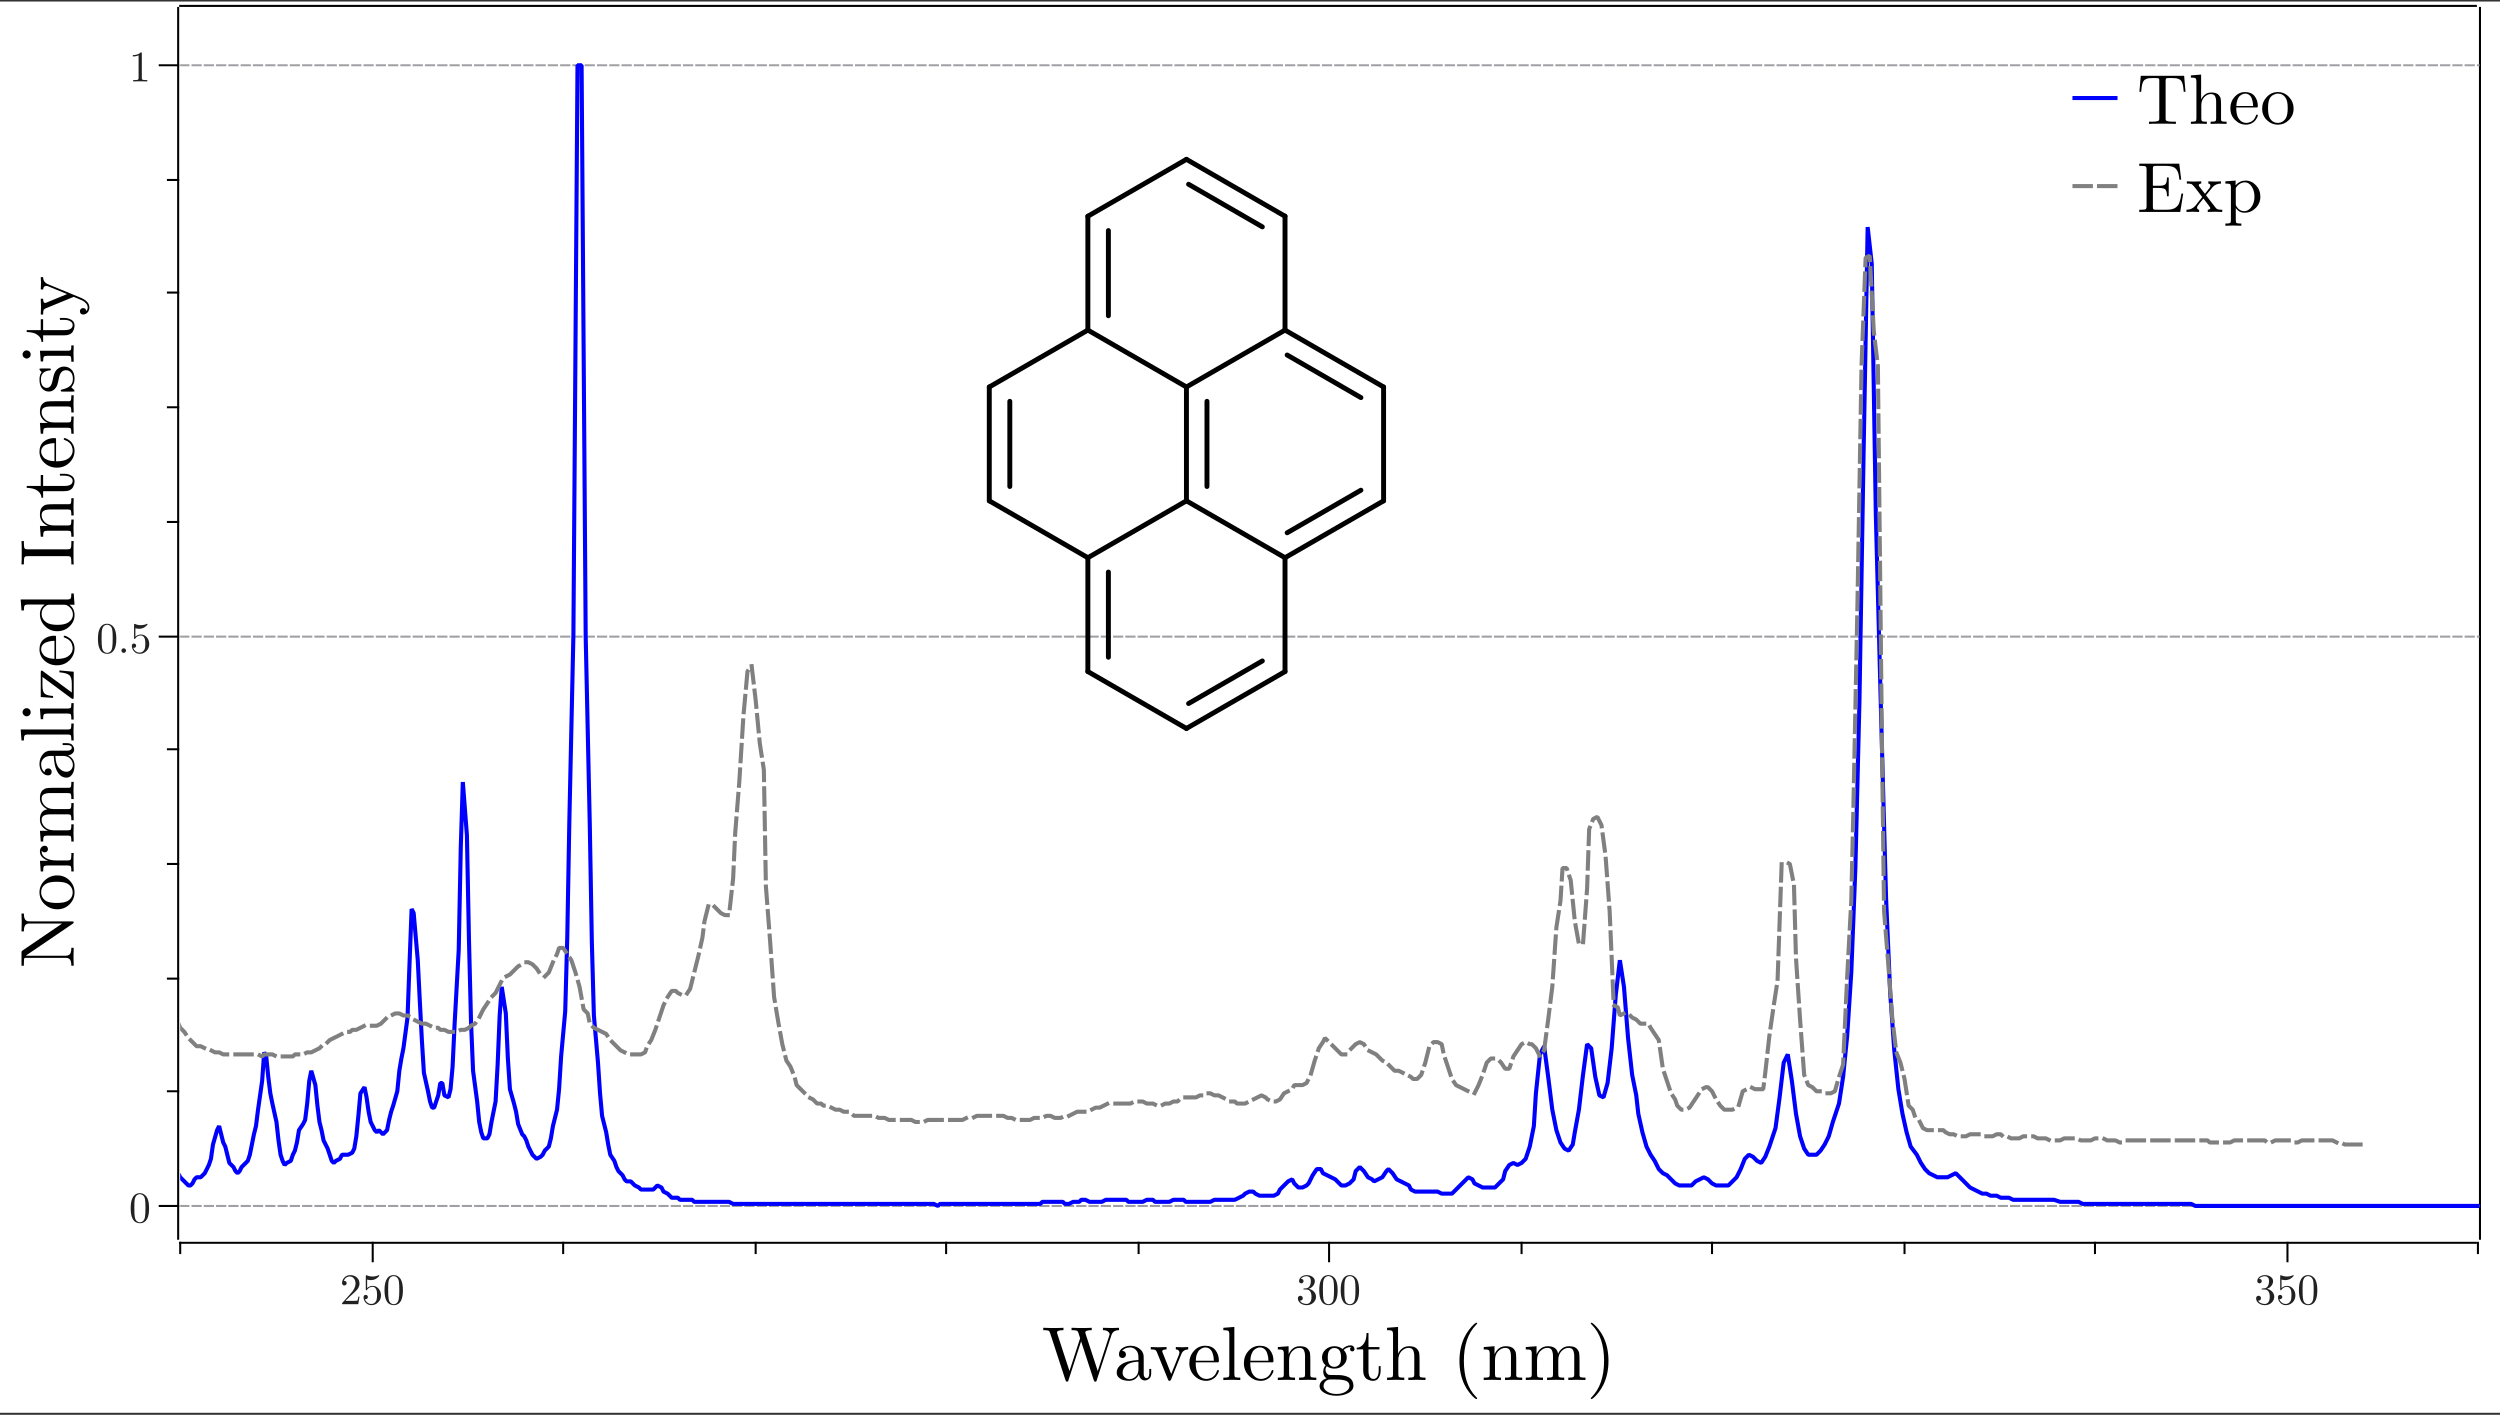 <?xml version="1.0" encoding="UTF-8"?>
<svg xmlns="http://www.w3.org/2000/svg" xmlns:xlink="http://www.w3.org/1999/xlink" width="1221pt" height="691pt" viewBox="0 0 1221 691" version="1.1">
<rect x="0" y="0" width="1221" height="691" fill="#333333" stroke="none"/>
<defs>
<g>
<symbol overflow="visible" id="glyph0-0">
<path style="stroke:none;" d="M -0.375 -0.375 L -28.562 -0.375 L -28.562 -28 L -0.375 -28 Z M -4.188 -2.609 L -14.484 -12.922 L -24.75 -2.609 Z M -2.609 -3.922 L -2.609 -24.453 L -12.922 -14.188 Z M -26.312 -3.922 L -16.016 -14.188 L -26.312 -24.453 Z M -14.484 -15.453 L -4.188 -25.766 L -24.75 -25.766 Z M -14.484 -15.453 "/>
</symbol>
<symbol overflow="visible" id="glyph0-1">
<path style="stroke:none;" d="M 0 -1.234 L -1.156 -1.234 C -1.156 -2.129 -1.242 -2.863 -1.422 -3.438 C -1.598 -4.008 -1.852 -4.398 -2.188 -4.609 C -2.52 -4.816 -2.797 -4.945 -3.016 -5 C -3.242 -5.051 -3.547 -5.078 -3.922 -5.078 L -23.406 -5.078 C -23.75 -5.078 -23.961 -5.031 -24.047 -4.938 C -24.141 -4.852 -24.211 -4.602 -24.266 -4.188 C -24.316 -3.438 -24.344 -2.812 -24.344 -2.312 L -24.344 -1.234 L -25.5 -1.234 L -25.5 -7.578 C -25.5 -7.93 -25.473 -8.156 -25.422 -8.25 C -25.367 -8.352 -25.234 -8.488 -25.016 -8.656 L -5.641 -21.844 L -21.578 -21.844 C -21.953 -21.844 -22.25 -21.816 -22.469 -21.766 C -22.695 -21.723 -22.977 -21.594 -23.312 -21.375 C -23.645 -21.164 -23.898 -20.773 -24.078 -20.203 C -24.254 -19.629 -24.344 -18.895 -24.344 -18 L -25.5 -18 C -25.426 -20.613 -25.391 -22.066 -25.391 -22.359 C -25.391 -22.66 -25.426 -24.117 -25.5 -26.734 L -24.344 -26.734 C -24.344 -25.836 -24.254 -25.102 -24.078 -24.531 C -23.898 -23.957 -23.645 -23.566 -23.312 -23.359 C -22.977 -23.148 -22.695 -23.02 -22.469 -22.969 C -22.25 -22.914 -21.953 -22.891 -21.578 -22.891 L -0.969 -22.891 C -0.57 -22.891 -0.312 -22.863 -0.188 -22.812 C -0.062 -22.77 0 -22.625 0 -22.375 C 0 -22.195 -0.16 -21.984 -0.484 -21.734 L -22.875 -6.5 C -23.031 -6.395 -23.18 -6.27 -23.328 -6.125 L -3.922 -6.125 C -3.547 -6.125 -3.242 -6.148 -3.016 -6.203 C -2.797 -6.254 -2.52 -6.383 -2.188 -6.594 C -1.852 -6.801 -1.598 -7.191 -1.422 -7.766 C -1.242 -8.336 -1.156 -9.07 -1.156 -9.969 L 0 -9.969 C -0.07 -7.352 -0.109 -5.895 -0.109 -5.594 C -0.109 -5.301 -0.07 -3.848 0 -1.234 Z M 0 -1.234 "/>
</symbol>
<symbol overflow="visible" id="glyph0-2">
<path style="stroke:none;" d="M -2.016 -3.5 C -3.629 -1.863 -5.617 -1.047 -7.984 -1.047 C -10.348 -1.047 -12.395 -1.848 -14.125 -3.453 C -15.852 -5.055 -16.719 -7.016 -16.719 -9.328 C -16.719 -11.598 -15.859 -13.539 -14.141 -15.156 C -12.43 -16.781 -10.379 -17.594 -7.984 -17.594 C -5.648 -17.594 -3.664 -16.773 -2.031 -15.141 C -0.406 -13.516 0.406 -11.566 0.406 -9.297 C 0.406 -7.078 -0.398 -5.145 -2.016 -3.5 Z M -8.281 -4.141 C -5.875 -4.141 -4.125 -4.453 -3.031 -5.078 C -1.352 -6.047 -0.516 -7.461 -0.516 -9.328 C -0.516 -10.254 -0.766 -11.102 -1.266 -11.875 C -1.766 -12.645 -2.438 -13.242 -3.281 -13.672 C -4.375 -14.211 -6.039 -14.484 -8.281 -14.484 C -10.676 -14.484 -12.406 -14.16 -13.469 -13.516 C -15.094 -12.547 -15.906 -11.141 -15.906 -9.297 C -15.906 -8.504 -15.691 -7.711 -15.266 -6.922 C -14.836 -6.141 -14.219 -5.516 -13.406 -5.047 C -12.312 -4.441 -10.602 -4.141 -8.281 -4.141 Z M -8.281 -4.141 "/>
</symbol>
<symbol overflow="visible" id="glyph0-3">
<path style="stroke:none;" d="M 0 -1.047 L -1.156 -1.047 C -1.156 -2.367 -1.234 -3.18 -1.391 -3.484 C -1.555 -3.797 -2.039 -3.953 -2.844 -3.953 L -12.844 -3.953 C -13.758 -3.953 -14.336 -3.789 -14.578 -3.469 C -14.816 -3.145 -14.938 -2.336 -14.938 -1.047 L -16.094 -1.047 L -16.5 -6.234 L -12.391 -6.234 C -13.461 -6.586 -14.414 -7.133 -15.25 -7.875 C -16.082 -8.625 -16.5 -9.609 -16.5 -10.828 C -16.5 -11.629 -16.273 -12.289 -15.828 -12.812 C -15.379 -13.332 -14.844 -13.594 -14.219 -13.594 C -13.676 -13.594 -13.266 -13.422 -12.984 -13.078 C -12.711 -12.742 -12.578 -12.379 -12.578 -11.984 C -12.578 -11.535 -12.719 -11.156 -13 -10.844 C -13.289 -10.531 -13.688 -10.375 -14.188 -10.375 C -14.477 -10.375 -14.742 -10.441 -14.984 -10.578 C -15.223 -10.723 -15.383 -10.848 -15.469 -10.953 C -15.562 -11.066 -15.617 -11.16 -15.641 -11.234 C -15.66 -11.191 -15.672 -11.055 -15.672 -10.828 C -15.672 -9.461 -14.988 -8.383 -13.625 -7.594 C -12.258 -6.812 -10.602 -6.422 -8.656 -6.422 L -2.906 -6.422 C -2.188 -6.422 -1.711 -6.566 -1.484 -6.859 C -1.266 -7.16 -1.156 -7.961 -1.156 -9.266 L -1.156 -10.047 L 0 -10.047 C -0.07 -9.047 -0.109 -7.461 -0.109 -5.297 C -0.109 -5.004 -0.102 -4.617 -0.094 -4.141 C -0.082 -3.672 -0.062 -3.125 -0.031 -2.5 C -0.008 -1.875 0 -1.391 0 -1.047 Z M 0 -1.047 "/>
</symbol>
<symbol overflow="visible" id="glyph0-4">
<path style="stroke:none;" d="M 0 -1.188 L -1.156 -1.188 C -1.156 -2.508 -1.234 -3.328 -1.391 -3.641 C -1.555 -3.953 -2.039 -4.109 -2.844 -4.109 L -12.844 -4.109 C -13.758 -4.109 -14.336 -3.945 -14.578 -3.625 C -14.816 -3.301 -14.938 -2.488 -14.938 -1.188 L -16.094 -1.188 L -16.5 -6.453 L -12.578 -6.453 C -15.191 -7.629 -16.5 -9.473 -16.5 -11.984 C -16.5 -14.898 -15.281 -16.555 -12.844 -16.953 C -13.789 -17.379 -14.633 -18.039 -15.375 -18.938 C -16.125 -19.832 -16.5 -20.977 -16.5 -22.375 C -16.5 -24.238 -16.039 -25.547 -15.125 -26.297 C -14.5 -26.836 -13.836 -27.164 -13.141 -27.281 C -12.441 -27.395 -11.195 -27.453 -9.406 -27.453 L -2.281 -27.453 C -1.758 -27.473 -1.441 -27.68 -1.328 -28.078 C -1.211 -28.484 -1.156 -29.242 -1.156 -30.359 L 0 -30.359 C -0.07 -27.816 -0.109 -26.422 -0.109 -26.172 C -0.109 -25.973 -0.07 -24.566 0 -21.953 L -1.156 -21.953 C -1.156 -23.273 -1.234 -24.094 -1.391 -24.406 C -1.555 -24.719 -2.039 -24.875 -2.844 -24.875 L -11.531 -24.875 C -12.801 -24.875 -13.805 -24.68 -14.547 -24.297 C -15.297 -23.91 -15.672 -23.18 -15.672 -22.109 C -15.672 -20.816 -15.129 -19.648 -14.047 -18.609 C -12.973 -17.578 -11.523 -17.062 -9.703 -17.062 L -2.844 -17.062 C -2.039 -17.062 -1.555 -17.219 -1.391 -17.531 C -1.234 -17.844 -1.156 -18.66 -1.156 -19.984 L 0 -19.984 C -0.07 -17.441 -0.109 -16.047 -0.109 -15.797 C -0.109 -15.598 -0.07 -14.191 0 -11.578 L -1.156 -11.578 C -1.156 -12.898 -1.234 -13.711 -1.391 -14.016 C -1.555 -14.328 -2.039 -14.484 -2.844 -14.484 L -11.531 -14.484 C -12.801 -14.484 -13.805 -14.289 -14.547 -13.906 C -15.297 -13.52 -15.672 -12.789 -15.672 -11.719 C -15.672 -10.426 -15.129 -9.266 -14.047 -8.234 C -12.973 -7.203 -11.523 -6.688 -9.703 -6.688 L -2.844 -6.688 C -2.039 -6.688 -1.555 -6.844 -1.391 -7.156 C -1.234 -7.469 -1.156 -8.281 -1.156 -9.594 L 0 -9.594 C -0.07 -7.051 -0.109 -5.66 -0.109 -5.422 C -0.109 -5.211 -0.07 -3.801 0 -1.188 Z M 0 -1.188 "/>
</symbol>
<symbol overflow="visible" id="glyph0-5">
<path style="stroke:none;" d="M -3.547 -1.562 C -5.66 -1.562 -7.281 -2.805 -8.406 -5.297 C -9.125 -6.797 -9.57 -9.086 -9.75 -12.172 L -11.125 -12.172 C -12.664 -12.172 -13.848 -11.766 -14.672 -10.953 C -15.492 -10.148 -15.906 -9.238 -15.906 -8.219 C -15.906 -6.395 -15.332 -5.051 -14.188 -4.188 C -14.156 -4.926 -13.953 -5.426 -13.578 -5.688 C -13.211 -5.957 -12.844 -6.094 -12.469 -6.094 C -11.969 -6.094 -11.555 -5.938 -11.234 -5.625 C -10.91 -5.312 -10.75 -4.895 -10.75 -4.375 C -10.75 -3.875 -10.906 -3.461 -11.219 -3.141 C -11.531 -2.816 -11.957 -2.656 -12.5 -2.656 C -13.719 -2.656 -14.723 -3.203 -15.516 -4.297 C -16.316 -5.391 -16.719 -6.723 -16.719 -8.297 C -16.719 -10.336 -16.035 -12.039 -14.672 -13.406 C -14.242 -13.832 -13.754 -14.148 -13.203 -14.359 C -12.66 -14.566 -12.207 -14.68 -11.844 -14.703 C -11.488 -14.734 -10.961 -14.75 -10.266 -14.75 L -2.797 -14.75 C -2.648 -14.75 -2.457 -14.773 -2.219 -14.828 C -1.977 -14.879 -1.703 -15.016 -1.391 -15.234 C -1.086 -15.461 -0.938 -15.758 -0.938 -16.125 C -0.938 -17.031 -1.734 -17.484 -3.328 -17.484 L -5.406 -17.484 L -5.406 -18.406 L -3.328 -18.406 C -2.004 -18.406 -1.082 -18.055 -0.562 -17.359 C -0.039 -16.66 0.219 -15.988 0.219 -15.344 C 0.219 -14.52 -0.082 -13.848 -0.688 -13.328 C -1.301 -12.805 -2.02 -12.508 -2.844 -12.438 C -1.895 -12.062 -1.113 -11.441 -0.5 -10.578 C 0.102 -9.723 0.406 -8.711 0.406 -7.547 C 0.406 -6.648 0.289 -5.773 0.062 -4.922 C -0.156 -4.078 -0.57 -3.305 -1.188 -2.609 C -1.812 -1.91 -2.598 -1.562 -3.547 -1.562 Z M -3.578 -4.438 C -2.66 -4.438 -1.898 -4.766 -1.297 -5.422 C -0.703 -6.086 -0.406 -6.883 -0.406 -7.812 C -0.406 -8.852 -0.812 -9.836 -1.625 -10.766 C -2.438 -11.703 -3.633 -12.172 -5.219 -12.172 L -8.953 -12.172 C -8.859 -9.41 -8.266 -7.43 -7.172 -6.234 C -6.078 -5.035 -4.879 -4.438 -3.578 -4.438 Z M -3.578 -4.438 "/>
</symbol>
<symbol overflow="visible" id="glyph0-6">
<path style="stroke:none;" d="M 0 -1.234 L -1.156 -1.234 C -1.156 -2.555 -1.234 -3.367 -1.391 -3.672 C -1.555 -3.984 -2.039 -4.141 -2.844 -4.141 L -22.25 -4.141 C -23.164 -4.141 -23.742 -3.977 -23.984 -3.656 C -24.223 -3.332 -24.344 -2.523 -24.344 -1.234 L -25.5 -1.234 L -25.906 -6.609 L -2.844 -6.609 C -2.039 -6.609 -1.555 -6.766 -1.391 -7.078 C -1.234 -7.391 -1.156 -8.203 -1.156 -9.516 L 0 -9.516 C 0 -9.223 -0.008 -8.758 -0.031 -8.125 C -0.062 -7.488 -0.082 -6.938 -0.094 -6.469 C -0.102 -6.008 -0.109 -5.645 -0.109 -5.375 C -0.109 -5.07 -0.07 -3.691 0 -1.234 Z M 0 -1.234 "/>
</symbol>
<symbol overflow="visible" id="glyph0-7">
<path style="stroke:none;" d="M 0 -1.234 L -1.156 -1.234 C -1.156 -2.555 -1.234 -3.367 -1.391 -3.672 C -1.555 -3.984 -2.039 -4.141 -2.844 -4.141 L -12.875 -4.141 C -13.801 -4.141 -14.375 -3.984 -14.594 -3.672 C -14.82 -3.367 -14.938 -2.602 -14.938 -1.375 L -16.094 -1.375 L -16.5 -6.609 L -2.797 -6.609 C -2.055 -6.609 -1.598 -6.738 -1.422 -7 C -1.242 -7.258 -1.156 -8 -1.156 -9.219 L 0 -9.219 C -0.07 -6.688 -0.109 -5.395 -0.109 -5.344 C -0.109 -4.988 -0.07 -3.617 0 -1.234 Z M -23 -2.797 C -23.488 -2.797 -23.938 -2.988 -24.344 -3.375 C -24.758 -3.758 -24.969 -4.223 -24.969 -4.766 C -24.969 -5.316 -24.781 -5.785 -24.406 -6.172 C -24.039 -6.566 -23.57 -6.766 -23 -6.766 C -22.426 -6.766 -21.953 -6.566 -21.578 -6.172 C -21.203 -5.785 -21.016 -5.32 -21.016 -4.781 C -21.016 -4.207 -21.211 -3.734 -21.609 -3.359 C -22.004 -2.984 -22.469 -2.797 -23 -2.797 Z M -23 -2.797 "/>
</symbol>
<symbol overflow="visible" id="glyph0-8">
<path style="stroke:none;" d="M -0.516 -1.047 C -0.691 -1.047 -0.914 -1.156 -1.188 -1.375 L -15.266 -11.797 L -15.266 -7.547 C -15.266 -5.578 -14.906 -4.273 -14.188 -3.641 C -13.469 -3.004 -12.098 -2.625 -10.078 -2.5 L -10.078 -1.562 L -16.094 -1.984 L -16.094 -13.922 C -16.094 -14.203 -16.082 -14.395 -16.062 -14.5 C -16.051 -14.613 -16.008 -14.707 -15.938 -14.781 C -15.863 -14.863 -15.75 -14.906 -15.594 -14.906 C -15.445 -14.906 -15.238 -14.789 -14.969 -14.562 L -0.938 -4.188 L -0.938 -8.594 C -0.938 -10.656 -1.363 -12.035 -2.219 -12.734 C -3.082 -13.43 -4.672 -13.867 -6.984 -14.047 L -6.984 -14.969 L 0 -14.344 L 0 -2.016 C 0 -1.617 -0.023 -1.359 -0.078 -1.234 C -0.129 -1.109 -0.273 -1.047 -0.516 -1.047 Z M -0.516 -1.047 "/>
</symbol>
<symbol overflow="visible" id="glyph0-9">
<path style="stroke:none;" d="M -8.219 -1.047 C -10.551 -1.047 -12.551 -1.797 -14.219 -3.297 C -15.883 -4.805 -16.719 -6.645 -16.719 -8.812 C -16.719 -11 -16.008 -12.66 -14.594 -13.797 C -13.176 -14.93 -11.445 -15.5 -9.406 -15.5 C -9.031 -15.5 -8.805 -15.445 -8.734 -15.344 C -8.66 -15.25 -8.625 -14.988 -8.625 -14.562 L -8.625 -4.141 C -6.082 -4.141 -4.219 -4.516 -3.031 -5.266 C -1.352 -6.305 -0.516 -7.711 -0.516 -9.484 C -0.516 -9.734 -0.539 -10 -0.594 -10.281 C -0.645 -10.57 -0.773 -11.016 -0.984 -11.609 C -1.203 -12.211 -1.598 -12.773 -2.172 -13.297 C -2.742 -13.816 -3.477 -14.227 -4.375 -14.531 C -4.719 -14.602 -4.891 -14.766 -4.891 -15.016 C -4.891 -15.336 -4.738 -15.5 -4.438 -15.5 C -4.219 -15.5 -3.863 -15.379 -3.375 -15.141 C -2.895 -14.898 -2.359 -14.555 -1.766 -14.109 C -1.18 -13.66 -0.672 -13 -0.234 -12.125 C 0.191 -11.258 0.406 -10.305 0.406 -9.266 C 0.406 -7.066 -0.414 -5.145 -2.062 -3.5 C -3.719 -1.863 -5.77 -1.047 -8.219 -1.047 Z M -9.406 -4.188 L -9.406 -13.031 C -9.926 -13.031 -10.477 -12.984 -11.062 -12.891 C -11.645 -12.805 -12.344 -12.633 -13.156 -12.375 C -13.969 -12.113 -14.629 -11.676 -15.141 -11.062 C -15.648 -10.457 -15.906 -9.707 -15.906 -8.812 C -15.906 -8.414 -15.816 -8 -15.641 -7.562 C -15.461 -7.125 -15.164 -6.645 -14.75 -6.125 C -14.344 -5.602 -13.672 -5.16 -12.734 -4.797 C -11.805 -4.43 -10.695 -4.227 -9.406 -4.188 Z M -9.406 -4.188 "/>
</symbol>
<symbol overflow="visible" id="glyph0-10">
<path style="stroke:none;" d="M -8.031 -1.266 C -10.395 -1.266 -12.395 -2.094 -14.031 -3.75 C -15.676 -5.406 -16.5 -7.352 -16.5 -9.594 C -16.5 -11.488 -15.727 -13.055 -14.188 -14.297 L -22.25 -14.297 C -23.164 -14.297 -23.742 -14.133 -23.984 -13.812 C -24.223 -13.488 -24.344 -12.68 -24.344 -11.391 L -25.5 -11.391 L -25.906 -16.766 L -3.25 -16.766 C -2.32 -16.766 -1.738 -16.926 -1.5 -17.25 C -1.27 -17.57 -1.156 -18.383 -1.156 -19.688 L 0 -19.688 L 0.406 -14.188 L -2.047 -14.188 C -0.41 -12.895 0.406 -11.227 0.406 -9.188 C 0.406 -7.039 -0.41 -5.18 -2.047 -3.609 C -3.691 -2.047 -5.688 -1.266 -8.031 -1.266 Z M -7.984 -4.375 C -5.672 -4.375 -3.941 -4.734 -2.797 -5.453 C -1.203 -6.453 -0.406 -7.758 -0.406 -9.375 C -0.406 -11.219 -1.281 -12.688 -3.031 -13.781 C -3.445 -14.051 -3.906 -14.188 -4.406 -14.188 L -12.062 -14.188 C -12.551 -14.188 -13.008 -14.051 -13.438 -13.781 C -14.926 -12.758 -15.672 -11.414 -15.672 -9.75 C -15.672 -8 -14.875 -6.594 -13.281 -5.531 C -12.094 -4.758 -10.328 -4.375 -7.984 -4.375 Z M -7.984 -4.375 "/>
</symbol>
<symbol overflow="visible" id="glyph0-11">
<path style="stroke:none;" d="M 0 -1.047 L -1.156 -1.047 L -1.156 -2.016 C -1.156 -3.41 -1.266 -4.27 -1.484 -4.594 C -1.711 -4.914 -2.188 -5.078 -2.906 -5.078 L -22.578 -5.078 C -23.305 -5.078 -23.781 -4.914 -24 -4.594 C -24.227 -4.27 -24.344 -3.41 -24.344 -2.016 L -24.344 -1.047 L -25.5 -1.047 C -25.426 -1.922 -25.391 -3.828 -25.391 -6.766 C -25.391 -9.672 -25.426 -11.562 -25.5 -12.438 L -24.344 -12.438 L -24.344 -11.469 C -24.344 -10.07 -24.227 -9.211 -24 -8.891 C -23.781 -8.566 -23.305 -8.406 -22.578 -8.406 L -2.906 -8.406 C -2.188 -8.406 -1.711 -8.566 -1.484 -8.891 C -1.266 -9.211 -1.156 -10.07 -1.156 -11.469 L -1.156 -12.438 L 0 -12.438 C -0.07 -11.562 -0.109 -9.656 -0.109 -6.719 C -0.109 -3.812 -0.07 -1.922 0 -1.047 Z M 0 -1.047 "/>
</symbol>
<symbol overflow="visible" id="glyph0-12">
<path style="stroke:none;" d="M 0 -1.188 L -1.156 -1.188 C -1.156 -2.508 -1.234 -3.328 -1.391 -3.641 C -1.555 -3.953 -2.039 -4.109 -2.844 -4.109 L -12.844 -4.109 C -13.758 -4.109 -14.336 -3.945 -14.578 -3.625 C -14.816 -3.301 -14.938 -2.488 -14.938 -1.188 L -16.094 -1.188 L -16.5 -6.453 L -12.578 -6.453 C -15.191 -7.629 -16.5 -9.473 -16.5 -11.984 C -16.5 -13.848 -16.039 -15.156 -15.125 -15.906 C -14.5 -16.457 -13.836 -16.785 -13.141 -16.891 C -12.441 -17.004 -11.195 -17.062 -9.406 -17.062 L -2.281 -17.062 C -1.758 -17.094 -1.441 -17.305 -1.328 -17.703 C -1.211 -18.098 -1.156 -18.859 -1.156 -19.984 L 0 -19.984 C -0.07 -17.441 -0.109 -16.047 -0.109 -15.797 C -0.109 -15.598 -0.07 -14.191 0 -11.578 L -1.156 -11.578 C -1.156 -12.898 -1.234 -13.711 -1.391 -14.016 C -1.555 -14.328 -2.039 -14.484 -2.844 -14.484 L -11.531 -14.484 C -12.801 -14.484 -13.805 -14.289 -14.547 -13.906 C -15.297 -13.52 -15.672 -12.789 -15.672 -11.719 C -15.672 -10.426 -15.129 -9.266 -14.047 -8.234 C -12.973 -7.203 -11.523 -6.688 -9.703 -6.688 L -2.844 -6.688 C -2.039 -6.688 -1.555 -6.844 -1.391 -7.156 C -1.234 -7.469 -1.156 -8.281 -1.156 -9.594 L 0 -9.594 C -0.07 -7.051 -0.109 -5.66 -0.109 -5.422 C -0.109 -5.211 -0.07 -3.801 0 -1.188 Z M 0 -1.188 "/>
</symbol>
<symbol overflow="visible" id="glyph0-13">
<path style="stroke:none;" d="M -14.938 -0.703 L -15.75 -0.703 C -15.801 -1.848 -16.227 -2.801 -17.031 -3.562 C -17.844 -4.32 -18.742 -4.832 -19.734 -5.094 C -20.734 -5.352 -21.805 -5.5 -22.953 -5.531 L -22.953 -6.453 L -16.094 -6.453 L -16.094 -11.797 L -14.938 -11.797 L -14.938 -6.453 L -4.547 -6.453 C -1.859 -6.453 -0.516 -7.289 -0.516 -8.969 C -0.516 -9.688 -0.879 -10.281 -1.609 -10.75 C -2.348 -11.227 -3.379 -11.469 -4.703 -11.469 L -6.75 -11.469 L -6.75 -12.391 L -4.625 -12.391 C -3.281 -12.391 -2.102 -12.078 -1.094 -11.453 C -0.094 -10.836 0.406 -9.922 0.406 -8.703 C 0.406 -8.254 0.348 -7.805 0.234 -7.359 C 0.129 -6.91 -0.07 -6.398 -0.375 -5.828 C -0.676 -5.254 -1.191 -4.785 -1.922 -4.422 C -2.66 -4.066 -3.562 -3.891 -4.625 -3.891 L -14.938 -3.891 Z M -14.938 -0.703 "/>
</symbol>
<symbol overflow="visible" id="glyph0-14">
<path style="stroke:none;" d="M -0.484 -1.234 L -5.406 -1.234 C -5.688 -1.234 -5.875 -1.238 -5.969 -1.25 C -6.07 -1.258 -6.16 -1.301 -6.234 -1.375 C -6.305 -1.457 -6.344 -1.57 -6.344 -1.719 C -6.344 -1.895 -6.305 -2.016 -6.234 -2.078 C -6.16 -2.141 -5.988 -2.191 -5.719 -2.234 C -4 -2.609 -2.68 -3.203 -1.766 -4.016 C -0.859 -4.828 -0.406 -5.969 -0.406 -7.438 C -0.406 -8.82 -0.719 -9.867 -1.344 -10.578 C -1.969 -11.297 -2.789 -11.656 -3.812 -11.656 C -5.625 -11.656 -6.766 -10.359 -7.234 -7.766 C -7.535 -6.273 -7.785 -5.219 -7.984 -4.594 C -8.18 -3.969 -8.504 -3.383 -8.953 -2.844 C -9.828 -1.77 -10.883 -1.234 -12.125 -1.234 C -13.375 -1.234 -14.453 -1.707 -15.359 -2.656 C -16.266 -3.602 -16.719 -5.117 -16.719 -7.203 C -16.719 -8.598 -16.367 -9.77 -15.672 -10.719 C -15.898 -10.988 -16.102 -11.203 -16.281 -11.359 C -16.57 -11.68 -16.719 -11.926 -16.719 -12.094 C -16.719 -12.289 -16.656 -12.41 -16.531 -12.453 C -16.406 -12.492 -16.172 -12.516 -15.828 -12.516 L -12.062 -12.516 C -11.781 -12.516 -11.586 -12.504 -11.484 -12.484 C -11.391 -12.473 -11.312 -12.43 -11.25 -12.359 C -11.188 -12.285 -11.156 -12.176 -11.156 -12.031 C -11.156 -11.75 -11.27 -11.598 -11.5 -11.578 C -14.508 -11.379 -16.016 -9.922 -16.016 -7.203 C -16.016 -5.734 -15.734 -4.672 -15.172 -4.016 C -14.609 -3.359 -13.941 -3.031 -13.172 -3.031 C -12.754 -3.031 -12.383 -3.129 -12.062 -3.328 C -11.738 -3.523 -11.484 -3.754 -11.297 -4.016 C -11.109 -4.273 -10.926 -4.645 -10.75 -5.125 C -10.57 -5.613 -10.453 -6.008 -10.391 -6.312 C -10.328 -6.613 -10.234 -7.051 -10.109 -7.625 C -9.742 -9.613 -9.148 -11.031 -8.328 -11.875 C -7.273 -12.914 -6.094 -13.438 -4.781 -13.438 C -3.312 -13.438 -2.078 -12.938 -1.078 -11.938 C -0.086 -10.945 0.406 -9.445 0.406 -7.438 C 0.406 -5.812 -0.125 -4.441 -1.188 -3.328 C -1.039 -3.172 -0.906 -3.035 -0.781 -2.922 C -0.656 -2.816 -0.566 -2.742 -0.516 -2.703 C -0.473 -2.672 -0.438 -2.645 -0.406 -2.625 C -0.383 -2.613 -0.363 -2.598 -0.344 -2.578 C 0.156 -2.078 0.406 -1.766 0.406 -1.641 C 0.406 -1.441 0.344 -1.32 0.219 -1.281 C 0.094 -1.25 -0.141 -1.234 -0.484 -1.234 Z M -0.484 -1.234 "/>
</symbol>
<symbol overflow="visible" id="glyph0-15">
<path style="stroke:none;" d="M 4.625 -0.703 C 4.102 -0.703 3.707 -0.859 3.438 -1.172 C 3.164 -1.484 3.031 -1.852 3.031 -2.281 C 3.031 -2.727 3.172 -3.098 3.453 -3.391 C 3.734 -3.691 4.113 -3.844 4.594 -3.844 C 5.508 -3.844 6.031 -3.359 6.156 -2.391 C 6.602 -2.859 6.828 -3.441 6.828 -4.141 C 6.828 -4.891 6.551 -5.562 6 -6.156 C 5.457 -6.758 4.926 -7.191 4.406 -7.453 C 3.883 -7.711 3.148 -8.031 2.203 -8.406 C 1.453 -8.75 0.719 -9.055 0 -9.328 L -13.625 -3.734 C -14.219 -3.484 -14.582 -3.172 -14.719 -2.797 C -14.863 -2.422 -14.938 -1.723 -14.938 -0.703 L -16.094 -0.703 C -16.008 -1.828 -15.969 -3.035 -15.969 -4.328 C -15.969 -5.098 -16.008 -6.457 -16.094 -8.406 L -14.938 -8.406 C -14.938 -7.008 -14.609 -6.312 -13.953 -6.312 C -13.879 -6.312 -13.656 -6.383 -13.281 -6.531 L -3.25 -10.688 L -12.438 -14.453 C -12.781 -14.598 -13.078 -14.672 -13.328 -14.672 C -14.348 -14.672 -14.883 -14.086 -14.938 -12.922 L -16.094 -12.922 C -16.008 -14.566 -15.969 -15.648 -15.969 -16.172 C -15.969 -17.191 -16.008 -18.125 -16.094 -18.969 L -14.938 -18.969 C -14.938 -17.301 -14.141 -16.145 -12.547 -15.5 L 3.391 -8.922 C 6.234 -7.723 7.656 -6.129 7.656 -4.141 C 7.656 -3.191 7.359 -2.379 6.766 -1.703 C 6.18 -1.035 5.469 -0.703 4.625 -0.703 Z M 4.625 -0.703 "/>
</symbol>
<symbol overflow="visible" id="glyph1-0">
<path style="stroke:none;" d="M 0.219 -0.219 L 0.219 -16.328 L 16 -16.328 L 16 -0.219 Z M 1.5 -2.391 L 7.375 -8.281 L 1.5 -14.156 Z M 2.234 -1.5 L 13.969 -1.5 L 8.109 -7.391 Z M 2.234 -15.047 L 8.109 -9.156 L 13.969 -15.047 Z M 8.828 -8.281 L 14.719 -2.391 L 14.719 -14.156 Z M 8.828 -8.281 "/>
</symbol>
<symbol overflow="visible" id="glyph1-1">
<path style="stroke:none;" d="M 0.828 -6.828 C 0.828 -8.922 1.094 -10.535 1.625 -11.672 C 2.363 -13.367 3.598 -14.219 5.328 -14.219 C 5.703 -14.219 6.078 -14.164 6.453 -14.062 C 6.836 -13.969 7.273 -13.727 7.766 -13.344 C 8.266 -12.957 8.66 -12.453 8.953 -11.828 C 9.523 -10.617 9.812 -8.953 9.812 -6.828 C 9.812 -4.754 9.547 -3.145 9.016 -2 C 8.254 -0.352 7.02 0.469 5.312 0.469 C 4.664 0.469 4.02 0.305 3.375 -0.016 C 2.727 -0.348 2.203 -0.906 1.797 -1.688 C 1.148 -2.863 0.828 -4.578 0.828 -6.828 Z M 2.609 -7.094 C 2.609 -4.938 2.688 -3.43 2.844 -2.578 C 3.008 -1.648 3.328 -0.988 3.797 -0.594 C 4.273 -0.195 4.781 0 5.312 0 C 5.875 0 6.395 -0.211 6.875 -0.641 C 7.352 -1.066 7.664 -1.742 7.812 -2.672 C 7.969 -3.578 8.047 -5.051 8.047 -7.094 C 8.047 -9.062 7.973 -10.445 7.828 -11.25 C 7.641 -12.176 7.297 -12.82 6.797 -13.188 C 6.305 -13.562 5.812 -13.75 5.312 -13.75 C 5.125 -13.75 4.93 -13.719 4.734 -13.656 C 4.535 -13.602 4.289 -13.5 4 -13.344 C 3.719 -13.188 3.469 -12.906 3.25 -12.5 C 3.031 -12.102 2.867 -11.609 2.766 -11.016 C 2.66 -10.242 2.609 -8.938 2.609 -7.094 Z M 2.609 -7.094 "/>
</symbol>
<symbol overflow="visible" id="glyph1-2">
<path style="stroke:none;" d="M 2.125 -0.344 C 1.914 -0.57 1.812 -0.832 1.812 -1.125 C 1.812 -1.426 1.914 -1.688 2.125 -1.906 C 2.344 -2.125 2.613 -2.234 2.938 -2.234 C 3.25 -2.234 3.508 -2.129 3.719 -1.922 C 3.938 -1.723 4.047 -1.457 4.047 -1.125 C 4.047 -0.801 3.93 -0.531 3.703 -0.312 C 3.484 -0.102 3.227 0 2.938 0 C 2.613 0 2.344 -0.113 2.125 -0.344 Z M 2.125 -0.344 "/>
</symbol>
<symbol overflow="visible" id="glyph1-3">
<path style="stroke:none;" d="M 1.062 -3.438 C 1.062 -3.863 1.176 -4.156 1.406 -4.312 C 1.633 -4.477 1.867 -4.562 2.109 -4.562 C 2.441 -4.562 2.703 -4.457 2.891 -4.25 C 3.078 -4.051 3.172 -3.805 3.172 -3.516 C 3.172 -3.234 3.078 -2.988 2.891 -2.781 C 2.703 -2.57 2.441 -2.469 2.109 -2.469 C 1.953 -2.469 1.832 -2.484 1.75 -2.516 C 1.938 -1.859 2.316 -1.297 2.891 -0.828 C 3.461 -0.359 4.129 -0.125 4.891 -0.125 C 5.836 -0.125 6.598 -0.586 7.172 -1.516 C 7.504 -2.109 7.672 -3.082 7.672 -4.438 C 7.672 -5.633 7.547 -6.531 7.297 -7.125 C 6.898 -8.039 6.297 -8.5 5.484 -8.5 C 4.328 -8.5 3.41 -8 2.734 -7 C 2.648 -6.875 2.555 -6.812 2.453 -6.812 C 2.305 -6.812 2.219 -6.848 2.188 -6.922 C 2.164 -7.004 2.156 -7.148 2.156 -7.359 L 2.156 -13.688 C 2.156 -14.02 2.227 -14.188 2.375 -14.188 C 2.426 -14.188 2.508 -14.164 2.625 -14.125 C 3.52 -13.727 4.461 -13.531 5.453 -13.531 C 6.484 -13.531 7.453 -13.738 8.359 -14.156 C 8.43 -14.195 8.488 -14.219 8.531 -14.219 C 8.676 -14.219 8.75 -14.141 8.75 -13.984 C 8.75 -13.922 8.691 -13.805 8.578 -13.641 C 8.461 -13.484 8.281 -13.297 8.031 -13.078 C 7.789 -12.867 7.516 -12.664 7.203 -12.469 C 6.891 -12.27 6.504 -12.102 6.047 -11.969 C 5.598 -11.832 5.125 -11.766 4.625 -11.766 C 4.031 -11.766 3.426 -11.852 2.812 -12.031 L 2.812 -7.875 C 3.551 -8.602 4.457 -8.969 5.531 -8.969 C 6.664 -8.969 7.625 -8.508 8.406 -7.594 C 9.188 -6.676 9.578 -5.578 9.578 -4.297 C 9.578 -2.953 9.113 -1.82 8.188 -0.906 C 7.258 0.008 6.172 0.469 4.922 0.469 C 3.785 0.469 2.859 0.062 2.141 -0.75 C 1.422 -1.562 1.062 -2.457 1.062 -3.438 Z M 1.062 -3.438 "/>
</symbol>
<symbol overflow="visible" id="glyph1-4">
<path style="stroke:none;" d="M 1.891 -12.188 L 1.891 -12.844 C 3.598 -12.844 4.895 -13.301 5.781 -14.219 C 6.02 -14.219 6.16 -14.188 6.203 -14.125 C 6.242 -14.07 6.266 -13.914 6.266 -13.656 L 6.266 -1.688 C 6.266 -1.258 6.367 -0.977 6.578 -0.844 C 6.785 -0.719 7.344 -0.656 8.25 -0.656 L 8.938 -0.656 L 8.938 0 C 8.438 -0.039 7.281 -0.062 5.469 -0.062 C 3.664 -0.062 2.52 -0.039 2.031 0 L 2.031 -0.656 L 2.703 -0.656 C 3.598 -0.656 4.148 -0.719 4.359 -0.844 C 4.578 -0.977 4.688 -1.258 4.688 -1.688 L 4.688 -12.75 C 3.945 -12.375 3.016 -12.188 1.891 -12.188 Z M 1.891 -12.188 "/>
</symbol>
<symbol overflow="visible" id="glyph1-5">
<path style="stroke:none;" d="M 1.062 0 C 1.062 -0.258 1.07 -0.426 1.094 -0.5 C 1.113 -0.582 1.18 -0.68 1.297 -0.797 L 5.391 -5.359 C 6.891 -7.035 7.641 -8.609 7.641 -10.078 C 7.641 -11.023 7.391 -11.836 6.891 -12.516 C 6.391 -13.203 5.688 -13.547 4.781 -13.547 C 4.156 -13.547 3.578 -13.352 3.047 -12.969 C 2.523 -12.594 2.141 -12.062 1.891 -11.375 C 1.941 -11.383 2.035 -11.391 2.172 -11.391 C 2.523 -11.391 2.801 -11.281 3 -11.062 C 3.207 -10.844 3.312 -10.582 3.312 -10.281 C 3.312 -9.906 3.188 -9.625 2.938 -9.438 C 2.688 -9.25 2.441 -9.156 2.203 -9.156 C 2.098 -9.156 1.977 -9.164 1.844 -9.188 C 1.719 -9.207 1.555 -9.316 1.359 -9.516 C 1.16 -9.711 1.062 -9.992 1.062 -10.359 C 1.062 -11.348 1.438 -12.238 2.188 -13.031 C 2.945 -13.82 3.906 -14.219 5.062 -14.219 C 6.363 -14.219 7.441 -13.828 8.297 -13.047 C 9.148 -12.273 9.578 -11.285 9.578 -10.078 C 9.578 -9.648 9.508 -9.242 9.375 -8.859 C 9.25 -8.473 9.102 -8.129 8.938 -7.828 C 8.77 -7.535 8.457 -7.148 8 -6.672 C 7.539 -6.191 7.125 -5.781 6.75 -5.438 C 6.383 -5.102 5.789 -4.57 4.969 -3.844 L 2.703 -1.641 L 6.547 -1.641 C 7.797 -1.641 8.473 -1.695 8.578 -1.812 C 8.711 -2.008 8.867 -2.645 9.047 -3.719 L 9.578 -3.719 L 8.984 0 Z M 1.062 0 "/>
</symbol>
<symbol overflow="visible" id="glyph1-6">
<path style="stroke:none;" d="M 0.891 -2.875 C 0.891 -3.301 1.008 -3.613 1.25 -3.812 C 1.5 -4.02 1.781 -4.125 2.094 -4.125 C 2.414 -4.125 2.691 -4.016 2.922 -3.797 C 3.16 -3.586 3.281 -3.297 3.281 -2.922 C 3.281 -2.523 3.141 -2.219 2.859 -2 C 2.586 -1.781 2.258 -1.695 1.875 -1.75 C 2.219 -1.176 2.703 -0.758 3.328 -0.5 C 3.953 -0.25 4.555 -0.125 5.141 -0.125 C 5.754 -0.125 6.305 -0.383 6.797 -0.906 C 7.297 -1.438 7.547 -2.352 7.547 -3.656 C 7.547 -4.75 7.332 -5.609 6.906 -6.234 C 6.477 -6.867 5.848 -7.188 5.016 -7.188 L 4.078 -7.188 C 3.859 -7.188 3.719 -7.195 3.656 -7.219 C 3.594 -7.238 3.562 -7.305 3.562 -7.422 C 3.562 -7.566 3.664 -7.656 3.875 -7.688 C 4.094 -7.688 4.375 -7.707 4.719 -7.75 C 5.539 -7.781 6.172 -8.148 6.609 -8.859 C 7.004 -9.523 7.203 -10.336 7.203 -11.297 C 7.203 -12.16 6.992 -12.773 6.578 -13.141 C 6.172 -13.504 5.695 -13.688 5.156 -13.688 C 4.664 -13.688 4.145 -13.582 3.594 -13.375 C 3.039 -13.164 2.617 -12.828 2.328 -12.359 C 3.203 -12.359 3.641 -12.004 3.641 -11.297 C 3.641 -10.984 3.539 -10.723 3.344 -10.516 C 3.145 -10.305 2.883 -10.203 2.562 -10.203 C 2.25 -10.203 1.988 -10.301 1.781 -10.5 C 1.57 -10.695 1.469 -10.969 1.469 -11.312 C 1.469 -12.125 1.828 -12.812 2.547 -13.375 C 3.273 -13.938 4.176 -14.219 5.25 -14.219 C 6.301 -14.219 7.219 -13.938 8 -13.375 C 8.781 -12.82 9.172 -12.117 9.172 -11.266 C 9.172 -10.43 8.891 -9.664 8.328 -8.969 C 7.773 -8.281 7.062 -7.797 6.188 -7.516 C 7.27 -7.297 8.133 -6.82 8.781 -6.094 C 9.426 -5.363 9.75 -4.551 9.75 -3.656 C 9.75 -2.539 9.312 -1.57 8.438 -0.75 C 7.562 0.062 6.484 0.469 5.203 0.469 C 4.023 0.469 3.008 0.148 2.156 -0.484 C 1.312 -1.129 0.891 -1.926 0.891 -2.875 Z M 0.891 -2.875 "/>
</symbol>
<symbol overflow="visible" id="glyph2-0">
<path style="stroke:none;" d="M 0.375 -0.375 L 0.375 -28.562 L 28 -28.562 L 28 -0.375 Z M 2.609 -4.188 L 12.922 -14.484 L 2.609 -24.766 Z M 3.922 -2.609 L 24.453 -2.609 L 14.188 -12.922 Z M 3.922 -26.328 L 14.188 -16.016 L 24.453 -26.328 Z M 15.453 -14.484 L 25.75 -4.188 L 25.75 -24.766 Z M 15.453 -14.484 "/>
</symbol>
<symbol overflow="visible" id="glyph2-1">
<path style="stroke:none;" d="M 0.672 -24.344 L 0.672 -25.5 C 1.016 -25.5 1.504 -25.488 2.141 -25.469 C 2.773 -25.445 3.344 -25.426 3.844 -25.406 C 4.344 -25.395 4.801 -25.391 5.219 -25.391 C 7.863 -25.391 9.633 -25.426 10.531 -25.5 L 10.531 -24.344 C 8.438 -24.344 7.391 -23.973 7.391 -23.234 C 7.391 -23.055 7.414 -22.895 7.469 -22.75 L 13.469 -4.375 L 18.672 -20.391 L 17.844 -23 C 17.645 -23.625 17.332 -24.004 16.906 -24.141 C 16.488 -24.273 15.68 -24.344 14.484 -24.344 L 14.484 -25.5 C 14.828 -25.5 15.316 -25.488 15.953 -25.469 C 16.586 -25.445 17.156 -25.426 17.656 -25.406 C 18.156 -25.395 18.613 -25.391 19.031 -25.391 C 21.676 -25.391 23.445 -25.426 24.344 -25.5 L 24.344 -24.344 C 22.25 -24.344 21.203 -23.973 21.203 -23.234 C 21.203 -23.148 21.238 -22.961 21.312 -22.672 L 27.281 -4.375 L 32.891 -21.625 C 33.016 -22 33.078 -22.25 33.078 -22.375 C 33.078 -22.82 32.812 -23.254 32.281 -23.672 C 31.758 -24.098 30.941 -24.32 29.828 -24.344 L 29.828 -25.5 C 31.766 -25.426 33.242 -25.391 34.266 -25.391 C 35.41 -25.391 36.547 -25.426 37.672 -25.5 L 37.672 -24.344 C 35.703 -24.344 34.457 -23.508 33.938 -21.844 L 26.797 0.078 C 26.754 0.273 26.711 0.414 26.672 0.5 C 26.629 0.594 26.555 0.672 26.453 0.734 C 26.359 0.797 26.227 0.828 26.062 0.828 C 25.727 0.828 25.488 0.586 25.344 0.109 L 19.156 -18.891 L 12.984 0.078 C 12.941 0.273 12.898 0.414 12.859 0.5 C 12.816 0.594 12.742 0.672 12.641 0.734 C 12.547 0.797 12.414 0.828 12.25 0.828 C 11.926 0.828 11.688 0.586 11.531 0.109 L 4.062 -22.781 C 3.844 -23.5 3.562 -23.938 3.219 -24.094 C 2.883 -24.258 2.035 -24.344 0.672 -24.344 Z M 0.672 -24.344 "/>
</symbol>
<symbol overflow="visible" id="glyph2-2">
<path style="stroke:none;" d="M 1.562 -3.547 C 1.562 -5.66 2.805 -7.281 5.297 -8.406 C 6.797 -9.125 9.086 -9.57 12.172 -9.75 L 12.172 -11.125 C 12.172 -12.664 11.766 -13.848 10.953 -14.672 C 10.148 -15.492 9.238 -15.906 8.219 -15.906 C 6.395 -15.906 5.051 -15.332 4.188 -14.188 C 4.926 -14.164 5.426 -13.969 5.688 -13.594 C 5.945 -13.219 6.078 -12.844 6.078 -12.469 C 6.078 -11.969 5.922 -11.555 5.609 -11.234 C 5.305 -10.91 4.895 -10.75 4.375 -10.75 C 3.875 -10.75 3.461 -10.906 3.141 -11.219 C 2.816 -11.531 2.656 -11.961 2.656 -12.516 C 2.656 -13.734 3.203 -14.738 4.297 -15.531 C 5.391 -16.332 6.719 -16.734 8.281 -16.734 C 10.32 -16.734 12.031 -16.047 13.406 -14.672 C 13.82 -14.254 14.133 -13.77 14.344 -13.219 C 14.562 -12.664 14.68 -12.207 14.703 -11.844 C 14.734 -11.488 14.75 -10.961 14.75 -10.266 L 14.75 -2.797 C 14.75 -2.648 14.77 -2.457 14.812 -2.219 C 14.863 -1.977 15 -1.703 15.219 -1.391 C 15.445 -1.086 15.75 -0.938 16.125 -0.938 C 17.02 -0.938 17.469 -1.734 17.469 -3.328 L 17.469 -5.422 L 18.406 -5.422 L 18.406 -3.328 C 18.406 -2.004 18.055 -1.082 17.359 -0.562 C 16.66 -0.039 15.988 0.219 15.344 0.219 C 14.52 0.219 13.848 -0.082 13.328 -0.688 C 12.805 -1.301 12.508 -2.02 12.438 -2.844 C 12.062 -1.895 11.441 -1.113 10.578 -0.5 C 9.723 0.102 8.711 0.406 7.547 0.406 C 6.648 0.406 5.773 0.289 4.922 0.062 C 4.078 -0.156 3.305 -0.57 2.609 -1.188 C 1.91 -1.812 1.562 -2.598 1.562 -3.547 Z M 4.438 -3.578 C 4.438 -2.66 4.766 -1.898 5.422 -1.297 C 6.086 -0.703 6.879 -0.406 7.797 -0.406 C 8.848 -0.406 9.836 -0.812 10.766 -1.625 C 11.703 -2.438 12.172 -3.641 12.172 -5.234 L 12.172 -8.969 C 9.41 -8.863 7.43 -8.266 6.234 -7.172 C 5.035 -6.078 4.438 -4.879 4.438 -3.578 Z M 4.438 -3.578 "/>
</symbol>
<symbol overflow="visible" id="glyph2-3">
<path style="stroke:none;" d="M 0.703 -14.938 L 0.703 -16.094 C 1.828 -16.02 3.035 -15.984 4.328 -15.984 C 4.805 -15.984 6.164 -16.02 8.406 -16.094 L 8.406 -14.938 C 6.977 -14.938 6.266 -14.613 6.266 -13.969 C 6.266 -13.863 6.344 -13.648 6.5 -13.328 L 10.672 -2.906 L 14.484 -12.438 C 14.629 -12.852 14.703 -13.148 14.703 -13.328 C 14.703 -13.754 14.555 -14.125 14.266 -14.438 C 13.984 -14.75 13.535 -14.914 12.922 -14.938 L 12.922 -16.094 C 14.18 -16.02 15.258 -15.984 16.156 -15.984 C 17.176 -15.984 18.113 -16.02 18.969 -16.094 L 18.969 -14.938 C 18.219 -14.938 17.582 -14.766 17.062 -14.422 C 16.539 -14.086 16.195 -13.773 16.031 -13.484 C 15.875 -13.203 15.707 -12.852 15.531 -12.438 L 10.641 -0.297 C 10.441 0.172 10.18 0.406 9.859 0.406 C 9.629 0.406 9.469 0.363 9.375 0.281 C 9.289 0.195 9.191 0.004 9.078 -0.297 L 3.703 -13.562 C 3.453 -14.176 3.172 -14.555 2.859 -14.703 C 2.547 -14.859 1.828 -14.938 0.703 -14.938 Z M 0.703 -14.938 "/>
</symbol>
<symbol overflow="visible" id="glyph2-4">
<path style="stroke:none;" d="M 1.047 -8.219 C 1.047 -10.551 1.797 -12.551 3.297 -14.219 C 4.805 -15.895 6.645 -16.734 8.812 -16.734 C 11 -16.734 12.656 -16.02 13.781 -14.594 C 14.914 -13.176 15.484 -11.445 15.484 -9.406 C 15.484 -9.031 15.43 -8.805 15.328 -8.734 C 15.234 -8.66 14.977 -8.625 14.562 -8.625 L 4.141 -8.625 C 4.141 -6.082 4.516 -4.219 5.266 -3.031 C 6.305 -1.352 7.711 -0.516 9.484 -0.516 C 9.734 -0.516 10 -0.539 10.281 -0.594 C 10.57 -0.645 11.016 -0.773 11.609 -0.984 C 12.203 -1.203 12.758 -1.598 13.281 -2.172 C 13.812 -2.742 14.223 -3.477 14.516 -4.375 C 14.586 -4.719 14.75 -4.891 15 -4.891 C 15.32 -4.891 15.484 -4.738 15.484 -4.438 C 15.484 -4.219 15.363 -3.863 15.125 -3.375 C 14.895 -2.895 14.555 -2.359 14.109 -1.766 C 13.66 -1.18 13 -0.672 12.125 -0.234 C 11.258 0.191 10.301 0.406 9.25 0.406 C 7.062 0.406 5.145 -0.422 3.5 -2.078 C 1.863 -3.734 1.047 -5.781 1.047 -8.219 Z M 4.188 -9.406 L 13.031 -9.406 C 13.031 -9.926 12.984 -10.477 12.891 -11.062 C 12.805 -11.656 12.633 -12.352 12.375 -13.156 C 12.113 -13.969 11.676 -14.629 11.062 -15.141 C 10.457 -15.648 9.707 -15.906 8.812 -15.906 C 8.414 -15.906 8 -15.816 7.562 -15.641 C 7.125 -15.473 6.645 -15.18 6.125 -14.766 C 5.602 -14.359 5.16 -13.688 4.797 -12.75 C 4.43 -11.82 4.227 -10.707 4.188 -9.406 Z M 4.188 -9.406 "/>
</symbol>
<symbol overflow="visible" id="glyph2-5">
<path style="stroke:none;" d="M 1.234 0 L 1.234 -1.156 C 2.547 -1.156 3.359 -1.234 3.672 -1.391 C 3.984 -1.555 4.141 -2.039 4.141 -2.844 L 4.141 -22.25 C 4.141 -23.176 3.977 -23.754 3.656 -23.984 C 3.332 -24.223 2.523 -24.344 1.234 -24.344 L 1.234 -25.5 L 6.609 -25.922 L 6.609 -2.844 C 6.609 -2.039 6.766 -1.555 7.078 -1.391 C 7.391 -1.234 8.203 -1.156 9.516 -1.156 L 9.516 0 C 9.223 0 8.758 -0.008 8.125 -0.031 C 7.488 -0.062 6.938 -0.082 6.469 -0.094 C 6.008 -0.102 5.645 -0.109 5.375 -0.109 C 5.07 -0.109 3.691 -0.07 1.234 0 Z M 1.234 0 "/>
</symbol>
<symbol overflow="visible" id="glyph2-6">
<path style="stroke:none;" d="M 1.188 0 L 1.188 -1.156 C 2.508 -1.156 3.328 -1.234 3.641 -1.391 C 3.953 -1.555 4.109 -2.039 4.109 -2.844 L 4.109 -12.844 C 4.109 -13.77 3.945 -14.348 3.625 -14.578 C 3.301 -14.816 2.488 -14.938 1.188 -14.938 L 1.188 -16.094 L 6.453 -16.5 L 6.453 -12.578 C 7.629 -15.191 9.473 -16.5 11.984 -16.5 C 13.848 -16.5 15.156 -16.039 15.906 -15.125 C 16.445 -14.5 16.773 -13.836 16.891 -13.141 C 17.004 -12.441 17.062 -11.195 17.062 -9.406 L 17.062 -2.281 C 17.082 -1.758 17.289 -1.441 17.688 -1.328 C 18.094 -1.211 18.852 -1.156 19.969 -1.156 L 19.969 0 C 17.426 -0.07 16.035 -0.109 15.797 -0.109 C 15.586 -0.109 14.18 -0.07 11.578 0 L 11.578 -1.156 C 12.891 -1.156 13.703 -1.234 14.016 -1.391 C 14.328 -1.555 14.484 -2.039 14.484 -2.844 L 14.484 -11.547 C 14.484 -12.805 14.289 -13.812 13.906 -14.562 C 13.52 -15.312 12.789 -15.688 11.719 -15.688 C 10.426 -15.688 9.266 -15.145 8.234 -14.062 C 7.203 -12.977 6.688 -11.523 6.688 -9.703 L 6.688 -2.844 C 6.688 -2.039 6.836 -1.555 7.141 -1.391 C 7.453 -1.234 8.27 -1.156 9.594 -1.156 L 9.594 0 C 7.051 -0.07 5.656 -0.109 5.406 -0.109 C 5.207 -0.109 3.801 -0.07 1.188 0 Z M 1.188 0 "/>
</symbol>
<symbol overflow="visible" id="glyph2-7">
<path style="stroke:none;" d="M 1.047 2.953 C 1.047 2.148 1.348 1.398 1.953 0.703 C 2.566 0.004 3.41 -0.488 4.484 -0.781 C 3.391 -1.477 2.844 -2.586 2.844 -4.109 C 2.844 -5.273 3.227 -6.305 4 -7.203 C 2.82 -8.172 2.234 -9.453 2.234 -11.047 C 2.234 -12.516 2.816 -13.789 3.984 -14.875 C 5.16 -15.957 6.594 -16.5 8.281 -16.5 C 9.781 -16.5 11.102 -16.051 12.25 -15.156 C 13.438 -16.332 14.754 -16.922 16.203 -16.922 C 16.848 -16.922 17.328 -16.719 17.641 -16.312 C 17.953 -15.914 18.109 -15.508 18.109 -15.094 C 18.109 -14.719 17.988 -14.438 17.75 -14.25 C 17.508 -14.062 17.266 -13.969 17.016 -13.969 C 16.723 -13.969 16.469 -14.066 16.25 -14.266 C 16.039 -14.461 15.938 -14.723 15.938 -15.047 C 15.938 -15.566 16.133 -15.906 16.531 -16.062 C 16.457 -16.082 16.332 -16.094 16.156 -16.094 C 14.938 -16.094 13.816 -15.609 12.797 -14.641 C 13.816 -13.691 14.328 -12.484 14.328 -11.016 C 14.328 -9.547 13.742 -8.27 12.578 -7.188 C 11.41 -6.102 9.977 -5.562 8.281 -5.562 C 6.895 -5.562 5.664 -5.945 4.594 -6.719 C 4.164 -6.219 3.953 -5.633 3.953 -4.969 C 3.953 -4.344 4.141 -3.785 4.516 -3.297 C 4.891 -2.816 5.363 -2.539 5.938 -2.469 C 6.113 -2.438 7.047 -2.422 8.734 -2.422 C 9.734 -2.422 10.504 -2.41 11.047 -2.391 C 11.598 -2.367 12.266 -2.273 13.047 -2.109 C 13.828 -1.941 14.531 -1.695 15.156 -1.375 C 16.77 -0.477 17.578 0.938 17.578 2.875 C 17.578 4.289 16.758 5.445 15.125 6.344 C 13.5 7.238 11.555 7.688 9.297 7.688 C 7.004 7.688 5.055 7.234 3.453 6.328 C 1.848 5.422 1.047 4.297 1.047 2.953 Z M 2.984 2.953 C 2.984 3.973 3.586 4.875 4.797 5.656 C 6.004 6.438 7.516 6.828 9.328 6.828 C 11.117 6.828 12.617 6.441 13.828 5.672 C 15.035 4.898 15.641 3.992 15.641 2.953 C 15.641 2.203 15.426 1.586 15 1.109 C 14.582 0.641 13.938 0.312 13.062 0.125 C 12.195 -0.062 11.457 -0.172 10.844 -0.203 C 10.227 -0.242 9.363 -0.266 8.25 -0.266 L 6.047 -0.266 C 5.203 -0.211 4.477 0.125 3.875 0.75 C 3.281 1.375 2.984 2.109 2.984 2.953 Z M 5.047 -11.016 C 5.047 -7.953 6.125 -6.422 8.281 -6.422 C 9.375 -6.422 10.258 -6.922 10.938 -7.922 C 11.332 -8.586 11.531 -9.629 11.531 -11.047 C 11.531 -14.109 10.445 -15.641 8.281 -15.641 C 7.188 -15.641 6.305 -15.145 5.641 -14.156 C 5.242 -13.477 5.047 -12.43 5.047 -11.016 Z M 5.047 -11.016 "/>
</symbol>
<symbol overflow="visible" id="glyph2-8">
<path style="stroke:none;" d="M 0.703 -14.938 L 0.703 -15.766 C 1.848 -15.805 2.801 -16.234 3.562 -17.047 C 4.32 -17.859 4.832 -18.758 5.094 -19.75 C 5.352 -20.75 5.5 -21.82 5.531 -22.969 L 6.453 -22.969 L 6.453 -16.094 L 11.797 -16.094 L 11.797 -14.938 L 6.453 -14.938 L 6.453 -4.562 C 6.453 -1.863 7.285 -0.516 8.953 -0.516 C 9.68 -0.516 10.281 -0.879 10.75 -1.609 C 11.219 -2.348 11.453 -3.379 11.453 -4.703 L 11.453 -6.766 L 12.391 -6.766 L 12.391 -4.625 C 12.391 -3.281 12.078 -2.102 11.453 -1.094 C 10.836 -0.094 9.922 0.406 8.703 0.406 C 8.254 0.406 7.805 0.348 7.359 0.234 C 6.91 0.129 6.398 -0.07 5.828 -0.375 C 5.254 -0.676 4.785 -1.191 4.422 -1.922 C 4.055 -2.66 3.875 -3.562 3.875 -4.625 L 3.875 -14.938 Z M 0.703 -14.938 "/>
</symbol>
<symbol overflow="visible" id="glyph2-9">
<path style="stroke:none;" d="M 1.188 0 L 1.188 -1.156 C 2.508 -1.156 3.328 -1.234 3.641 -1.391 C 3.953 -1.555 4.109 -2.039 4.109 -2.844 L 4.109 -22.25 C 4.109 -23.176 3.945 -23.754 3.625 -23.984 C 3.301 -24.223 2.488 -24.344 1.188 -24.344 L 1.188 -25.5 L 6.562 -25.922 L 6.562 -12.922 L 6.609 -12.922 C 7.004 -13.816 7.648 -14.633 8.547 -15.375 C 9.441 -16.125 10.586 -16.5 11.984 -16.5 C 13.848 -16.5 15.156 -16.039 15.906 -15.125 C 16.445 -14.5 16.773 -13.836 16.891 -13.141 C 17.004 -12.441 17.062 -11.195 17.062 -9.406 L 17.062 -2.281 C 17.082 -1.758 17.289 -1.441 17.688 -1.328 C 18.094 -1.211 18.852 -1.156 19.969 -1.156 L 19.969 0 C 17.426 -0.07 16.035 -0.109 15.797 -0.109 C 15.586 -0.109 14.18 -0.07 11.578 0 L 11.578 -1.156 C 12.891 -1.156 13.703 -1.234 14.016 -1.391 C 14.328 -1.555 14.484 -2.039 14.484 -2.844 L 14.484 -11.547 C 14.484 -12.805 14.289 -13.812 13.906 -14.562 C 13.52 -15.312 12.789 -15.688 11.719 -15.688 C 10.426 -15.688 9.266 -15.145 8.234 -14.062 C 7.203 -12.977 6.688 -11.523 6.688 -9.703 L 6.688 -2.844 C 6.688 -2.039 6.836 -1.555 7.141 -1.391 C 7.453 -1.234 8.27 -1.156 9.594 -1.156 L 9.594 0 C 7.051 -0.07 5.656 -0.109 5.406 -0.109 C 5.207 -0.109 3.801 -0.07 1.188 0 Z M 1.188 0 "/>
</symbol>
<symbol overflow="visible" id="glyph2-10">
<path style="stroke:none;" d=""/>
</symbol>
<symbol overflow="visible" id="glyph2-11">
<path style="stroke:none;" d="M 3.703 -9.328 C 3.703 -13.535 4.484 -17.332 6.047 -20.719 C 6.723 -22.145 7.523 -23.453 8.453 -24.641 C 9.391 -25.836 10.164 -26.695 10.781 -27.219 C 11.406 -27.738 11.805 -28 11.984 -28 C 12.234 -28 12.359 -27.879 12.359 -27.641 C 12.359 -27.516 12.195 -27.301 11.875 -27 C 7.863 -22.914 5.859 -17.023 5.859 -9.328 C 5.859 -1.617 7.812 4.203 11.719 8.141 C 12.145 8.566 12.359 8.844 12.359 8.969 C 12.359 9.207 12.234 9.328 11.984 9.328 C 11.805 9.328 11.414 9.078 10.812 8.578 C 10.219 8.086 9.461 7.27 8.547 6.125 C 7.629 4.977 6.832 3.707 6.156 2.312 C 4.52 -1.07 3.703 -4.953 3.703 -9.328 Z M 3.703 -9.328 "/>
</symbol>
<symbol overflow="visible" id="glyph2-12">
<path style="stroke:none;" d="M 1.188 0 L 1.188 -1.156 C 2.508 -1.156 3.328 -1.234 3.641 -1.391 C 3.953 -1.555 4.109 -2.039 4.109 -2.844 L 4.109 -12.844 C 4.109 -13.77 3.945 -14.348 3.625 -14.578 C 3.301 -14.816 2.488 -14.938 1.188 -14.938 L 1.188 -16.094 L 6.453 -16.5 L 6.453 -12.578 C 7.629 -15.191 9.473 -16.5 11.984 -16.5 C 14.891 -16.5 16.547 -15.281 16.953 -12.844 C 17.367 -13.789 18.023 -14.633 18.922 -15.375 C 19.816 -16.125 20.961 -16.5 22.359 -16.5 C 24.223 -16.5 25.531 -16.039 26.281 -15.125 C 26.82 -14.5 27.148 -13.836 27.266 -13.141 C 27.379 -12.441 27.438 -11.195 27.438 -9.406 L 27.438 -2.281 C 27.457 -1.758 27.664 -1.441 28.062 -1.328 C 28.469 -1.211 29.227 -1.156 30.344 -1.156 L 30.344 0 C 27.812 -0.07 26.422 -0.109 26.172 -0.109 C 25.973 -0.109 24.566 -0.07 21.953 0 L 21.953 -1.156 C 23.266 -1.156 24.078 -1.234 24.391 -1.391 C 24.703 -1.555 24.859 -2.039 24.859 -2.844 L 24.859 -11.547 C 24.859 -12.805 24.664 -13.812 24.281 -14.562 C 23.895 -15.312 23.164 -15.688 22.094 -15.688 C 20.801 -15.688 19.641 -15.145 18.609 -14.062 C 17.578 -12.977 17.062 -11.523 17.062 -9.703 L 17.062 -2.844 C 17.062 -2.039 17.219 -1.555 17.531 -1.391 C 17.844 -1.234 18.656 -1.156 19.969 -1.156 L 19.969 0 C 17.426 -0.07 16.035 -0.109 15.797 -0.109 C 15.586 -0.109 14.18 -0.07 11.578 0 L 11.578 -1.156 C 12.891 -1.156 13.703 -1.234 14.016 -1.391 C 14.328 -1.555 14.484 -2.039 14.484 -2.844 L 14.484 -11.547 C 14.484 -12.805 14.289 -13.812 13.906 -14.562 C 13.52 -15.312 12.789 -15.688 11.719 -15.688 C 10.426 -15.688 9.266 -15.145 8.234 -14.062 C 7.203 -12.977 6.688 -11.523 6.688 -9.703 L 6.688 -2.844 C 6.688 -2.039 6.836 -1.555 7.141 -1.391 C 7.453 -1.234 8.27 -1.156 9.594 -1.156 L 9.594 0 C 7.051 -0.07 5.656 -0.109 5.406 -0.109 C 5.207 -0.109 3.801 -0.07 1.188 0 Z M 1.188 0 "/>
</symbol>
<symbol overflow="visible" id="glyph2-13">
<path style="stroke:none;" d="M 2.125 8.969 C 2.125 8.844 2.285 8.629 2.609 8.328 C 6.617 4.242 8.625 -1.641 8.625 -9.328 C 8.625 -17.047 6.695 -22.863 2.844 -26.781 C 2.363 -27.227 2.125 -27.516 2.125 -27.641 C 2.125 -27.879 2.25 -28 2.5 -28 C 2.676 -28 3.062 -27.75 3.656 -27.25 C 4.25 -26.758 5.004 -25.941 5.922 -24.797 C 6.848 -23.648 7.648 -22.379 8.328 -20.984 C 9.961 -17.598 10.781 -13.711 10.781 -9.328 C 10.781 -5.129 10 -1.336 8.438 2.047 C 7.758 3.473 6.953 4.781 6.016 5.969 C 5.086 7.164 4.312 8.023 3.688 8.547 C 3.07 9.066 2.676 9.328 2.5 9.328 C 2.25 9.328 2.125 9.207 2.125 8.969 Z M 2.125 8.969 "/>
</symbol>
<symbol overflow="visible" id="glyph3-0">
<path style="stroke:none;" d="M 0.344 -0.344 L 0.344 -26.531 L 26 -26.531 L 26 -0.344 Z M 2.422 -3.891 L 12 -13.453 L 2.422 -23 Z M 3.641 -2.422 L 22.703 -2.422 L 13.172 -12 Z M 3.641 -24.453 L 13.172 -14.875 L 22.703 -24.453 Z M 14.359 -13.453 L 23.922 -3.891 L 23.922 -23 Z M 14.359 -13.453 "/>
</symbol>
<symbol overflow="visible" id="glyph3-1">
<path style="stroke:none;" d="M 1.25 -15.672 L 1.906 -23.484 L 23.094 -23.484 L 23.75 -15.672 L 22.891 -15.672 C 22.797 -16.711 22.707 -17.535 22.625 -18.141 C 22.539 -18.742 22.398 -19.328 22.203 -19.891 C 22.004 -20.461 21.785 -20.883 21.547 -21.156 C 21.305 -21.438 20.953 -21.688 20.484 -21.906 C 20.023 -22.125 19.492 -22.258 18.891 -22.312 C 18.297 -22.375 17.547 -22.406 16.641 -22.406 C 15.578 -22.406 14.922 -22.383 14.672 -22.344 C 14.391 -22.27 14.211 -22.133 14.141 -21.938 C 14.078 -21.738 14.047 -21.43 14.047 -21.016 L 14.047 -2.734 C 14.047 -2.273 14.086 -1.953 14.172 -1.766 C 14.266 -1.578 14.578 -1.414 15.109 -1.281 C 15.648 -1.145 16.508 -1.078 17.688 -1.078 L 19.062 -1.078 L 19.062 0 C 18.113 -0.07 15.922 -0.109 12.484 -0.109 C 9.055 -0.109 6.867 -0.07 5.922 0 L 5.922 -1.078 L 7.312 -1.078 C 8.488 -1.078 9.344 -1.145 9.875 -1.281 C 10.406 -1.414 10.719 -1.578 10.812 -1.766 C 10.906 -1.953 10.953 -2.273 10.953 -2.734 L 10.953 -21.016 C 10.953 -21.336 10.941 -21.566 10.922 -21.703 C 10.898 -21.848 10.836 -21.977 10.734 -22.094 C 10.629 -22.207 10.457 -22.285 10.219 -22.328 C 9.988 -22.379 9.367 -22.406 8.359 -22.406 C 7.453 -22.406 6.695 -22.375 6.094 -22.312 C 5.5 -22.258 4.969 -22.125 4.5 -21.906 C 4.039 -21.688 3.688 -21.438 3.438 -21.156 C 3.195 -20.883 2.977 -20.461 2.781 -19.891 C 2.594 -19.328 2.457 -18.742 2.375 -18.141 C 2.289 -17.535 2.203 -16.711 2.109 -15.672 Z M 1.25 -15.672 "/>
</symbol>
<symbol overflow="visible" id="glyph3-2">
<path style="stroke:none;" d="M 1.109 0 L 1.109 -1.078 C 2.336 -1.078 3.094 -1.148 3.375 -1.297 C 3.664 -1.453 3.812 -1.898 3.812 -2.641 L 3.812 -20.672 C 3.812 -21.523 3.66 -22.062 3.359 -22.281 C 3.055 -22.5 2.305 -22.609 1.109 -22.609 L 1.109 -23.688 L 6.109 -24.078 L 6.109 -12 L 6.141 -12 C 6.504 -12.832 7.102 -13.594 7.938 -14.281 C 8.77 -14.977 9.832 -15.328 11.125 -15.328 C 12.863 -15.328 14.078 -14.898 14.766 -14.047 C 15.273 -13.473 15.582 -12.859 15.688 -12.203 C 15.789 -11.555 15.844 -10.398 15.844 -8.734 L 15.844 -2.109 C 15.863 -1.629 16.055 -1.336 16.422 -1.234 C 16.797 -1.129 17.504 -1.078 18.547 -1.078 L 18.547 0 C 16.191 -0.07 14.898 -0.109 14.672 -0.109 C 14.484 -0.109 13.176 -0.07 10.75 0 L 10.75 -1.078 C 11.969 -1.078 12.723 -1.148 13.016 -1.297 C 13.305 -1.453 13.453 -1.898 13.453 -2.641 L 13.453 -10.719 C 13.453 -11.895 13.27 -12.828 12.906 -13.516 C 12.551 -14.211 11.879 -14.562 10.891 -14.562 C 9.68 -14.562 8.598 -14.055 7.641 -13.047 C 6.68 -12.047 6.203 -10.703 6.203 -9.016 L 6.203 -2.641 C 6.203 -1.898 6.348 -1.453 6.641 -1.297 C 6.93 -1.148 7.688 -1.078 8.906 -1.078 L 8.906 0 C 6.551 -0.07 5.258 -0.109 5.031 -0.109 C 4.844 -0.109 3.535 -0.07 1.109 0 Z M 1.109 0 "/>
</symbol>
<symbol overflow="visible" id="glyph3-3">
<path style="stroke:none;" d="M 0.969 -7.625 C 0.969 -9.801 1.664 -11.664 3.062 -13.219 C 4.469 -14.77 6.176 -15.547 8.188 -15.547 C 10.219 -15.547 11.758 -14.883 12.812 -13.562 C 13.863 -12.238 14.391 -10.629 14.391 -8.734 C 14.391 -8.391 14.344 -8.18 14.25 -8.109 C 14.156 -8.047 13.91 -8.016 13.516 -8.016 L 3.844 -8.016 C 3.844 -5.648 4.191 -3.914 4.891 -2.812 C 5.859 -1.258 7.164 -0.484 8.812 -0.484 C 9.039 -0.484 9.285 -0.504 9.547 -0.547 C 9.816 -0.598 10.227 -0.723 10.781 -0.922 C 11.332 -1.117 11.852 -1.484 12.344 -2.016 C 12.832 -2.547 13.211 -3.227 13.484 -4.062 C 13.555 -4.383 13.707 -4.547 13.938 -4.547 C 14.238 -4.547 14.391 -4.406 14.391 -4.125 C 14.391 -3.914 14.281 -3.586 14.062 -3.141 C 13.844 -2.691 13.523 -2.191 13.109 -1.641 C 12.691 -1.098 12.078 -0.625 11.266 -0.219 C 10.461 0.176 9.57 0.375 8.594 0.375 C 6.562 0.375 4.781 -0.391 3.25 -1.922 C 1.727 -3.461 0.969 -5.363 0.969 -7.625 Z M 3.891 -8.734 L 12.094 -8.734 C 12.094 -9.223 12.051 -9.738 11.969 -10.281 C 11.895 -10.82 11.734 -11.469 11.484 -12.219 C 11.242 -12.977 10.844 -13.594 10.281 -14.062 C 9.719 -14.539 9.02 -14.781 8.188 -14.781 C 7.812 -14.781 7.422 -14.695 7.016 -14.531 C 6.617 -14.375 6.176 -14.102 5.688 -13.719 C 5.195 -13.332 4.785 -12.707 4.453 -11.844 C 4.117 -10.977 3.93 -9.941 3.891 -8.734 Z M 3.891 -8.734 "/>
</symbol>
<symbol overflow="visible" id="glyph3-4">
<path style="stroke:none;" d="M 3.25 -1.875 C 1.727 -3.375 0.969 -5.223 0.969 -7.422 C 0.969 -9.617 1.711 -11.52 3.203 -13.125 C 4.691 -14.738 6.516 -15.547 8.672 -15.547 C 10.773 -15.547 12.578 -14.742 14.078 -13.141 C 15.578 -11.547 16.328 -9.641 16.328 -7.422 C 16.328 -5.242 15.566 -3.398 14.047 -1.891 C 12.535 -0.379 10.734 0.375 8.641 0.375 C 6.578 0.375 4.781 -0.375 3.25 -1.875 Z M 3.844 -7.703 C 3.844 -5.461 4.133 -3.832 4.719 -2.812 C 5.613 -1.258 6.93 -0.484 8.672 -0.484 C 9.523 -0.484 10.305 -0.711 11.016 -1.172 C 11.734 -1.641 12.289 -2.266 12.688 -3.047 C 13.195 -4.066 13.453 -5.617 13.453 -7.703 C 13.453 -9.922 13.148 -11.523 12.547 -12.516 C 11.648 -14.023 10.348 -14.781 8.641 -14.781 C 7.898 -14.781 7.164 -14.582 6.438 -14.188 C 5.707 -13.789 5.125 -13.211 4.688 -12.453 C 4.125 -11.43 3.844 -9.848 3.844 -7.703 Z M 3.844 -7.703 "/>
</symbol>
<symbol overflow="visible" id="glyph3-5">
<path style="stroke:none;" d="M 1.141 0 L 1.141 -1.078 L 1.969 -1.078 C 3.219 -1.078 3.988 -1.18 4.281 -1.391 C 4.57 -1.598 4.719 -2.035 4.719 -2.703 L 4.719 -20.875 C 4.719 -21.551 4.57 -21.992 4.281 -22.203 C 3.988 -22.41 3.219 -22.516 1.969 -22.516 L 1.141 -22.516 L 1.141 -23.594 L 20.672 -23.594 L 21.641 -15.781 L 20.766 -15.781 C 20.609 -17.102 20.426 -18.145 20.219 -18.906 C 20.008 -19.664 19.656 -20.336 19.156 -20.922 C 18.656 -21.516 17.992 -21.926 17.172 -22.156 C 16.359 -22.395 15.289 -22.516 13.969 -22.516 L 9.5 -22.516 C 8.719 -22.516 8.238 -22.43 8.062 -22.266 C 7.883 -22.109 7.797 -21.727 7.797 -21.125 L 7.797 -12.797 L 10.922 -12.797 C 12.516 -12.797 13.535 -13.07 13.984 -13.625 C 14.441 -14.188 14.672 -15.266 14.672 -16.859 L 15.531 -16.859 L 15.531 -7.672 L 14.672 -7.672 C 14.672 -9.242 14.441 -10.312 13.984 -10.875 C 13.535 -11.438 12.516 -11.719 10.922 -11.719 L 7.797 -11.719 L 7.797 -2.469 C 7.797 -1.863 7.883 -1.477 8.062 -1.312 C 8.238 -1.156 8.719 -1.078 9.5 -1.078 L 14.109 -1.078 C 15.109 -1.078 15.969 -1.141 16.688 -1.266 C 17.414 -1.391 18.035 -1.613 18.547 -1.938 C 19.055 -2.258 19.484 -2.602 19.828 -2.969 C 20.18 -3.344 20.477 -3.863 20.719 -4.531 C 20.957 -5.207 21.145 -5.859 21.281 -6.484 C 21.426 -7.109 21.578 -7.93 21.734 -8.953 L 22.609 -8.953 L 21.156 0 Z M 1.141 0 "/>
</symbol>
<symbol overflow="visible" id="glyph3-6">
<path style="stroke:none;" d="M 0.422 0 L 0.422 -1.078 C 2.223 -1.078 3.703 -1.77 4.859 -3.156 C 4.859 -3.156 5.941 -4.531 8.109 -7.281 L 4.688 -11.766 C 3.875 -12.797 3.285 -13.406 2.922 -13.594 C 2.566 -13.781 1.789 -13.875 0.594 -13.875 L 0.594 -14.953 C 1.539 -14.879 2.641 -14.844 3.891 -14.844 C 4.578 -14.844 5.82 -14.879 7.625 -14.953 L 7.625 -13.875 C 6.82 -13.832 6.422 -13.547 6.422 -13.016 C 6.422 -12.828 6.52 -12.617 6.719 -12.391 L 9.438 -8.875 L 11.578 -11.578 C 11.922 -11.992 12.094 -12.398 12.094 -12.797 C 12.094 -13.441 11.758 -13.801 11.094 -13.875 L 11.094 -14.953 C 12 -14.879 13.109 -14.844 14.422 -14.844 C 15.422 -14.844 16.367 -14.879 17.266 -14.953 L 17.266 -13.875 C 15.504 -13.832 14.129 -13.234 13.141 -12.078 C 12.703 -11.586 11.641 -10.281 9.953 -8.156 L 14.594 -2.156 C 14.969 -1.664 15.363 -1.363 15.781 -1.25 C 16.195 -1.133 16.898 -1.078 17.891 -1.078 L 17.891 0 C 16.848 -0.07 15.738 -0.109 14.562 -0.109 C 14.145 -0.109 12.895 -0.07 10.812 0 L 10.812 -1.078 C 11.227 -1.098 11.539 -1.203 11.75 -1.391 C 11.957 -1.578 12.062 -1.758 12.062 -1.938 C 12.062 -2.031 11.82 -2.414 11.344 -3.094 L 8.703 -6.562 C 6.941 -4.477 5.945 -3.191 5.719 -2.703 C 5.625 -2.492 5.578 -2.312 5.578 -2.156 C 5.578 -1.531 5.914 -1.172 6.594 -1.078 L 6.594 0 C 4.926 -0.07 3.828 -0.109 3.297 -0.109 C 2.273 -0.109 1.316 -0.07 0.422 0 Z M 0.422 0 "/>
</symbol>
<symbol overflow="visible" id="glyph3-7">
<path style="stroke:none;" d="M 0.969 5.656 C 2.195 5.656 2.953 5.578 3.234 5.422 C 3.523 5.273 3.672 4.832 3.672 4.094 L 3.672 -12.141 C 3.672 -12.898 3.523 -13.379 3.234 -13.578 C 2.953 -13.773 2.195 -13.875 0.969 -13.875 L 0.969 -14.953 L 5.969 -15.328 L 5.969 -13.047 C 7.352 -14.566 8.969 -15.328 10.812 -15.328 C 12.781 -15.328 14.477 -14.562 15.906 -13.031 C 17.344 -11.508 18.062 -9.664 18.062 -7.5 C 18.062 -5.301 17.297 -3.438 15.766 -1.906 C 14.242 -0.383 12.43 0.375 10.328 0.375 C 9.172 0.375 8.207 0.082 7.438 -0.5 C 6.664 -1.094 6.207 -1.609 6.062 -2.047 L 6.062 4.094 C 6.062 4.832 6.207 5.273 6.5 5.422 C 6.789 5.578 7.547 5.656 8.766 5.656 L 8.766 6.734 C 6.336 6.66 5.035 6.625 4.859 6.625 C 4.617 6.625 3.32 6.66 0.969 6.734 Z M 6.062 -3.953 C 6.062 -3.609 6.082 -3.367 6.125 -3.234 C 6.176 -3.109 6.316 -2.863 6.547 -2.5 C 7.473 -1.082 8.688 -0.375 10.188 -0.375 C 11.508 -0.375 12.672 -1.051 13.672 -2.406 C 14.68 -3.758 15.188 -5.457 15.188 -7.5 C 15.188 -9.438 14.727 -11.082 13.812 -12.438 C 12.906 -13.789 11.816 -14.469 10.547 -14.469 C 9.641 -14.469 8.789 -14.223 8 -13.734 C 7.219 -13.254 6.57 -12.57 6.062 -11.688 Z M 6.062 -3.953 "/>
</symbol>
</g>
<clipPath id="clip1">
  <path d="M 88 588 L 1211 588 L 1211 590 L 88 590 Z M 88 588 "/>
</clipPath>
<clipPath id="clip2">
  <path d="M 88 310 L 1211 310 L 1211 312 L 88 312 Z M 88 310 "/>
</clipPath>
<clipPath id="clip3">
  <path d="M 88 31 L 1211 31 L 1211 33 L 88 33 Z M 88 31 "/>
</clipPath>
<clipPath id="clip4">
  <path d="M 88 30 L 1211 30 L 1211 592 L 88 592 Z M 88 30 "/>
</clipPath>
<clipPath id="clip5">
  <path d="M 88 30 L 1156 30 L 1156 561 L 88 561 Z M 88 30 "/>
</clipPath>
</defs>
<g id="surface1">
<path style=" stroke:none;fill-rule:nonzero;fill:rgb(100%,100%,100%);fill-opacity:1;" d="M 0 690 L 1221 690 L 1221 0.75 L 0 0.75 Z M 0 690 "/>
<path style=" stroke:none;fill-rule:nonzero;fill:rgb(100%,100%,100%);fill-opacity:1;" d="M 1 682.996 L 1212 682.996 L 1212 2.75 L 1 2.75 Z M 1 682.996 "/>
<g style="fill:rgb(0%,0%,0%);fill-opacity:1;">
  <use xlink:href="#glyph0-1" x="36" y="472.89"/>
</g>
<g style="fill:rgb(0%,0%,0%);fill-opacity:1;">
  <use xlink:href="#glyph0-2" x="36" y="445.144"/>
</g>
<g style="fill:rgb(0%,0%,0%);fill-opacity:1;">
  <use xlink:href="#glyph0-3" x="36" y="426.659"/>
</g>
<g style="fill:rgb(0%,0%,0%);fill-opacity:1;">
  <use xlink:href="#glyph0-4" x="36" y="412.207"/>
</g>
<g style="fill:rgb(0%,0%,0%);fill-opacity:1;">
  <use xlink:href="#glyph0-5" x="36" y="381.361"/>
</g>
<g style="fill:rgb(0%,0%,0%);fill-opacity:1;">
  <use xlink:href="#glyph0-6" x="36" y="362.876"/>
</g>
<g style="fill:rgb(0%,0%,0%);fill-opacity:1;">
  <use xlink:href="#glyph0-7" x="36" y="352.644"/>
</g>
<g style="fill:rgb(0%,0%,0%);fill-opacity:1;">
  <use xlink:href="#glyph0-8" x="36" y="342.412"/>
</g>
<g style="fill:rgb(0%,0%,0%);fill-opacity:1;">
  <use xlink:href="#glyph0-9" x="36" y="325.981"/>
</g>
<g style="fill:rgb(0%,0%,0%);fill-opacity:1;">
  <use xlink:href="#glyph0-10" x="36" y="309.55"/>
</g>
<g style="fill:rgb(0%,0%,0%);fill-opacity:1;">
  <use xlink:href="#glyph0-11" x="36" y="276.687"/>
</g>
<g style="fill:rgb(0%,0%,0%);fill-opacity:1;">
  <use xlink:href="#glyph0-12" x="36" y="263.318"/>
</g>
<g style="fill:rgb(0%,0%,0%);fill-opacity:1;">
  <use xlink:href="#glyph0-13" x="36" y="243.788"/>
</g>
<g style="fill:rgb(0%,0%,0%);fill-opacity:1;">
  <use xlink:href="#glyph0-9" x="36" y="229.448"/>
</g>
<g style="fill:rgb(0%,0%,0%);fill-opacity:1;">
  <use xlink:href="#glyph0-12" x="36" y="213.017"/>
</g>
<g style="fill:rgb(0%,0%,0%);fill-opacity:1;">
  <use xlink:href="#glyph0-14" x="36" y="192.478"/>
</g>
<g style="fill:rgb(0%,0%,0%);fill-opacity:1;">
  <use xlink:href="#glyph0-7" x="36" y="177.914"/>
</g>
<g style="fill:rgb(0%,0%,0%);fill-opacity:1;">
  <use xlink:href="#glyph0-13" x="36" y="167.682"/>
</g>
<g style="fill:rgb(0%,0%,0%);fill-opacity:1;">
  <use xlink:href="#glyph0-15" x="36" y="154.312"/>
</g>
<g style="fill:rgb(12.939%,12.939%,12.939%);fill-opacity:1;">
  <use xlink:href="#glyph1-1" x="63" y="596.966"/>
</g>
<g style="fill:rgb(12.939%,12.939%,12.939%);fill-opacity:1;">
  <use xlink:href="#glyph1-1" x="47" y="318.865"/>
</g>
<g style="fill:rgb(12.939%,12.939%,12.939%);fill-opacity:1;">
  <use xlink:href="#glyph1-2" x="57.495" y="318.865"/>
</g>
<g style="fill:rgb(12.939%,12.939%,12.939%);fill-opacity:1;">
  <use xlink:href="#glyph1-3" x="63.318" y="318.865"/>
</g>
<g style="fill:rgb(12.939%,12.939%,12.939%);fill-opacity:1;">
  <use xlink:href="#glyph1-4" x="63" y="39.764"/>
</g>
<path style="fill:none;stroke-width:10.002;stroke-linecap:square;stroke-linejoin:bevel;stroke:rgb(0%,0%,0%);stroke-opacity:1;stroke-miterlimit:10;" d="M 870.157 -1580.301 L 820.148 -1580.301 " transform="matrix(0.1,0,0,0.1,0,691)"/>
<path style="fill:none;stroke-width:10.002;stroke-linecap:square;stroke-linejoin:bevel;stroke:rgb(0%,0%,0%);stroke-opacity:1;stroke-miterlimit:10;" d="M 870.157 -2130.398 L 820.148 -2130.398 " transform="matrix(0.1,0,0,0.1,0,691)"/>
<path style="fill:none;stroke-width:10.002;stroke-linecap:square;stroke-linejoin:bevel;stroke:rgb(0%,0%,0%);stroke-opacity:1;stroke-miterlimit:10;" d="M 870.157 -2690.492 L 820.148 -2690.492 " transform="matrix(0.1,0,0,0.1,0,691)"/>
<path style="fill:none;stroke-width:10.002;stroke-linecap:square;stroke-linejoin:bevel;stroke:rgb(0%,0%,0%);stroke-opacity:1;stroke-miterlimit:10;" d="M 870.157 -3250.587 L 820.148 -3250.587 " transform="matrix(0.1,0,0,0.1,0,691)"/>
<path style="fill:none;stroke-width:10.002;stroke-linecap:square;stroke-linejoin:bevel;stroke:rgb(0%,0%,0%);stroke-opacity:1;stroke-miterlimit:10;" d="M 870.157 -4360.778 L 820.148 -4360.778 " transform="matrix(0.1,0,0,0.1,0,691)"/>
<path style="fill:none;stroke-width:10.002;stroke-linecap:square;stroke-linejoin:bevel;stroke:rgb(0%,0%,0%);stroke-opacity:1;stroke-miterlimit:10;" d="M 870.157 -4920.911 L 820.148 -4920.911 " transform="matrix(0.1,0,0,0.1,0,691)"/>
<path style="fill:none;stroke-width:10.002;stroke-linecap:square;stroke-linejoin:bevel;stroke:rgb(0%,0%,0%);stroke-opacity:1;stroke-miterlimit:10;" d="M 870.157 -5481.006 L 820.148 -5481.006 " transform="matrix(0.1,0,0,0.1,0,691)"/>
<path style="fill:none;stroke-width:10.002;stroke-linecap:square;stroke-linejoin:bevel;stroke:rgb(0%,0%,0%);stroke-opacity:1;stroke-miterlimit:10;" d="M 870.157 -6031.102 L 820.148 -6031.102 " transform="matrix(0.1,0,0,0.1,0,691)"/>
<path style="fill:none;stroke-width:10.002;stroke-linecap:square;stroke-linejoin:bevel;stroke:rgb(0%,0%,0%);stroke-opacity:1;stroke-miterlimit:10;" d="M 870.157 -1020.168 L 780.141 -1020.168 " transform="matrix(0.1,0,0,0.1,0,691)"/>
<path style="fill:none;stroke-width:10.002;stroke-linecap:square;stroke-linejoin:bevel;stroke:rgb(0%,0%,0%);stroke-opacity:1;stroke-miterlimit:10;" d="M 870.157 -3800.683 L 780.141 -3800.683 " transform="matrix(0.1,0,0,0.1,0,691)"/>
<path style="fill:none;stroke-width:10.002;stroke-linecap:square;stroke-linejoin:bevel;stroke:rgb(0%,0%,0%);stroke-opacity:1;stroke-miterlimit:10;" d="M 870.157 -6591.196 L 780.141 -6591.196 " transform="matrix(0.1,0,0,0.1,0,691)"/>
<path style="fill:none;stroke-width:10.002;stroke-linecap:square;stroke-linejoin:bevel;stroke:rgb(0%,0%,0%);stroke-opacity:1;stroke-miterlimit:10;" d="M 870.157 -6871.263 L 870.157 -860.158 " transform="matrix(0.1,0,0,0.1,0,691)"/>
<path style="fill:none;stroke-width:10.002;stroke-linecap:square;stroke-linejoin:bevel;stroke:rgb(0%,0%,0%);stroke-opacity:1;stroke-miterlimit:10;" d="M 12112.192 -6871.263 L 12112.192 -860.158 " transform="matrix(0.1,0,0,0.1,0,691)"/>
<g style="fill:rgb(0%,0%,0%);fill-opacity:1;">
  <use xlink:href="#glyph2-1" x="508.859" y="673.994"/>
</g>
<g style="fill:rgb(0%,0%,0%);fill-opacity:1;">
  <use xlink:href="#glyph2-2" x="543.837" y="673.994"/>
</g>
<g style="fill:rgb(0%,0%,0%);fill-opacity:1;">
  <use xlink:href="#glyph2-3" x="561.345" y="673.994"/>
</g>
<g style="fill:rgb(0%,0%,0%);fill-opacity:1;">
  <use xlink:href="#glyph2-4" x="579.823" y="673.994"/>
</g>
<g style="fill:rgb(0%,0%,0%);fill-opacity:1;">
  <use xlink:href="#glyph2-5" x="596.249" y="673.994"/>
</g>
<g style="fill:rgb(0%,0%,0%);fill-opacity:1;">
  <use xlink:href="#glyph2-4" x="606.477" y="673.994"/>
</g>
<g style="fill:rgb(0%,0%,0%);fill-opacity:1;">
  <use xlink:href="#glyph2-6" x="622.903" y="673.994"/>
</g>
<g style="fill:rgb(0%,0%,0%);fill-opacity:1;">
  <use xlink:href="#glyph2-7" x="643.434" y="673.994"/>
</g>
<g style="fill:rgb(0%,0%,0%);fill-opacity:1;">
  <use xlink:href="#glyph2-8" x="661.913" y="673.994"/>
</g>
<g style="fill:rgb(0%,0%,0%);fill-opacity:1;">
  <use xlink:href="#glyph2-9" x="676.247" y="673.994"/>
</g>
<g style="fill:rgb(0%,0%,0%);fill-opacity:1;">
  <use xlink:href="#glyph2-10" x="696.779" y="673.994"/>
</g>
<g style="fill:rgb(0%,0%,0%);fill-opacity:1;">
  <use xlink:href="#glyph2-11" x="709.098" y="673.994"/>
</g>
<g style="fill:rgb(0%,0%,0%);fill-opacity:1;">
  <use xlink:href="#glyph2-6" x="723.47" y="673.994"/>
</g>
<g style="fill:rgb(0%,0%,0%);fill-opacity:1;">
  <use xlink:href="#glyph2-12" x="744.001" y="673.994"/>
</g>
<g style="fill:rgb(0%,0%,0%);fill-opacity:1;">
  <use xlink:href="#glyph2-13" x="774.798" y="673.994"/>
</g>
<g style="fill:rgb(12.939%,12.939%,12.939%);fill-opacity:1;">
  <use xlink:href="#glyph1-5" x="166" y="636.981"/>
</g>
<g style="fill:rgb(12.939%,12.939%,12.939%);fill-opacity:1;">
  <use xlink:href="#glyph1-3" x="176.495" y="636.981"/>
</g>
<g style="fill:rgb(12.939%,12.939%,12.939%);fill-opacity:1;">
  <use xlink:href="#glyph1-1" x="186.968" y="636.981"/>
</g>
<g style="fill:rgb(12.939%,12.939%,12.939%);fill-opacity:1;">
  <use xlink:href="#glyph1-6" x="632.998" y="636.981"/>
</g>
<g style="fill:rgb(12.939%,12.939%,12.939%);fill-opacity:1;">
  <use xlink:href="#glyph1-1" x="643.493" y="636.981"/>
</g>
<g style="fill:rgb(12.939%,12.939%,12.939%);fill-opacity:1;">
  <use xlink:href="#glyph1-1" x="653.966" y="636.981"/>
</g>
<g style="fill:rgb(12.939%,12.939%,12.939%);fill-opacity:1;">
  <use xlink:href="#glyph1-6" x="1100.997" y="636.981"/>
</g>
<g style="fill:rgb(12.939%,12.939%,12.939%);fill-opacity:1;">
  <use xlink:href="#glyph1-3" x="1111.491" y="636.981"/>
</g>
<g style="fill:rgb(12.939%,12.939%,12.939%);fill-opacity:1;">
  <use xlink:href="#glyph1-1" x="1121.964" y="636.981"/>
</g>
<path style="fill:none;stroke-width:10.002;stroke-linecap:square;stroke-linejoin:bevel;stroke:rgb(0%,0%,0%);stroke-opacity:1;stroke-miterlimit:10;" d="M 880.159 -840.161 L 880.159 -790.131 " transform="matrix(0.1,0,0,0.1,0,691)"/>
<path style="fill:none;stroke-width:10.002;stroke-linecap:square;stroke-linejoin:bevel;stroke:rgb(0%,0%,0%);stroke-opacity:1;stroke-miterlimit:10;" d="M 2750.498 -840.161 L 2750.498 -790.131 " transform="matrix(0.1,0,0,0.1,0,691)"/>
<path style="fill:none;stroke-width:10.002;stroke-linecap:square;stroke-linejoin:bevel;stroke:rgb(0%,0%,0%);stroke-opacity:1;stroke-miterlimit:10;" d="M 3690.668 -840.161 L 3690.668 -790.131 " transform="matrix(0.1,0,0,0.1,0,691)"/>
<path style="fill:none;stroke-width:10.002;stroke-linecap:square;stroke-linejoin:bevel;stroke:rgb(0%,0%,0%);stroke-opacity:1;stroke-miterlimit:10;" d="M 4620.836 -840.161 L 4620.836 -790.131 " transform="matrix(0.1,0,0,0.1,0,691)"/>
<path style="fill:none;stroke-width:10.002;stroke-linecap:square;stroke-linejoin:bevel;stroke:rgb(0%,0%,0%);stroke-opacity:1;stroke-miterlimit:10;" d="M 5561.007 -840.161 L 5561.007 -790.131 " transform="matrix(0.1,0,0,0.1,0,691)"/>
<path style="fill:none;stroke-width:10.002;stroke-linecap:square;stroke-linejoin:bevel;stroke:rgb(0%,0%,0%);stroke-opacity:1;stroke-miterlimit:10;" d="M 7431.345 -840.161 L 7431.345 -790.131 " transform="matrix(0.1,0,0,0.1,0,691)"/>
<path style="fill:none;stroke-width:10.002;stroke-linecap:square;stroke-linejoin:bevel;stroke:rgb(0%,0%,0%);stroke-opacity:1;stroke-miterlimit:10;" d="M 8361.513 -840.161 L 8361.513 -790.131 " transform="matrix(0.1,0,0,0.1,0,691)"/>
<path style="fill:none;stroke-width:10.002;stroke-linecap:square;stroke-linejoin:bevel;stroke:rgb(0%,0%,0%);stroke-opacity:1;stroke-miterlimit:10;" d="M 9301.684 -840.161 L 9301.684 -790.131 " transform="matrix(0.1,0,0,0.1,0,691)"/>
<path style="fill:none;stroke-width:10.002;stroke-linecap:square;stroke-linejoin:bevel;stroke:rgb(0%,0%,0%);stroke-opacity:1;stroke-miterlimit:10;" d="M 10231.891 -840.161 L 10231.891 -790.131 " transform="matrix(0.1,0,0,0.1,0,691)"/>
<path style="fill:none;stroke-width:10.002;stroke-linecap:square;stroke-linejoin:bevel;stroke:rgb(0%,0%,0%);stroke-opacity:1;stroke-miterlimit:10;" d="M 12102.19 -840.161 L 12102.19 -790.131 " transform="matrix(0.1,0,0,0.1,0,691)"/>
<path style="fill:none;stroke-width:10.002;stroke-linecap:square;stroke-linejoin:bevel;stroke:rgb(0%,0%,0%);stroke-opacity:1;stroke-miterlimit:10;" d="M 1820.329 -840.161 L 1820.329 -750.138 " transform="matrix(0.1,0,0,0.1,0,691)"/>
<path style="fill:none;stroke-width:10.002;stroke-linecap:square;stroke-linejoin:bevel;stroke:rgb(0%,0%,0%);stroke-opacity:1;stroke-miterlimit:10;" d="M 6491.175 -840.161 L 6491.175 -750.138 " transform="matrix(0.1,0,0,0.1,0,691)"/>
<path style="fill:none;stroke-width:10.002;stroke-linecap:square;stroke-linejoin:bevel;stroke:rgb(0%,0%,0%);stroke-opacity:1;stroke-miterlimit:10;" d="M 11171.983 -840.161 L 11171.983 -750.138 " transform="matrix(0.1,0,0,0.1,0,691)"/>
<path style="fill:none;stroke-width:10.002;stroke-linecap:square;stroke-linejoin:bevel;stroke:rgb(0%,0%,0%);stroke-opacity:1;stroke-miterlimit:10;" d="M 880.159 -840.161 L 12092.189 -840.161 " transform="matrix(0.1,0,0,0.1,0,691)"/>
<path style="fill:none;stroke-width:10.002;stroke-linecap:square;stroke-linejoin:bevel;stroke:rgb(0%,0%,0%);stroke-opacity:1;stroke-miterlimit:10;" d="M 880.159 -6881.261 L 12092.189 -6881.261 " transform="matrix(0.1,0,0,0.1,0,691)"/>
<path style=" stroke:none;fill-rule:nonzero;fill:rgb(100%,100%,100%);fill-opacity:1;" d="M 88 605.969 L 1210 605.969 L 1210 3.75 L 88 3.75 Z M 88 605.969 "/>
<g clip-path="url(#clip1)" clip-rule="nonzero">
<path style="fill:none;stroke-width:10.002;stroke-linecap:square;stroke-linejoin:bevel;stroke:rgb(62.694%,62.694%,64.256%);stroke-opacity:1;stroke-dasharray:40.007,20.004;stroke-miterlimit:10;" d="M 880.159 -1020.168 L 12112.192 -1020.168 " transform="matrix(0.1,0,0,0.1,0,691)"/>
</g>
<g clip-path="url(#clip2)" clip-rule="nonzero">
<path style="fill:none;stroke-width:10.002;stroke-linecap:square;stroke-linejoin:bevel;stroke:rgb(62.694%,62.694%,64.256%);stroke-opacity:1;stroke-dasharray:40.007,20.004;stroke-miterlimit:10;" d="M 880.159 -3800.683 L 12112.192 -3800.683 " transform="matrix(0.1,0,0,0.1,0,691)"/>
</g>
<g clip-path="url(#clip3)" clip-rule="nonzero">
<path style="fill:none;stroke-width:10.002;stroke-linecap:square;stroke-linejoin:bevel;stroke:rgb(62.694%,62.694%,64.256%);stroke-opacity:1;stroke-dasharray:40.007,20.004;stroke-miterlimit:10;" d="M 880.159 -6591.196 L 12112.192 -6591.196 " transform="matrix(0.1,0,0,0.1,0,691)"/>
</g>
<g clip-path="url(#clip4)" clip-rule="nonzero">
<path style="fill:none;stroke-width:20.004;stroke-linecap:square;stroke-linejoin:bevel;stroke:rgb(0%,0%,100%);stroke-opacity:1;stroke-miterlimit:10;" d="M 104569.005 -1020.168 L 10721.902 -1020.168 L 10701.898 -1030.166 L 10171.802 -1030.166 L 10151.798 -1040.203 L 10061.782 -1040.203 L 10031.816 -1050.202 L 9831.78 -1050.202 L 9811.776 -1060.2 L 9771.769 -1060.2 L 9751.765 -1070.198 L 9721.76 -1070.198 L 9701.756 -1080.196 L 9681.752 -1080.196 L 9621.742 -1110.191 L 9591.736 -1140.224 L 9551.729 -1180.217 L 9511.722 -1160.221 L 9461.713 -1160.221 L 9421.705 -1180.217 L 9401.702 -1200.214 L 9381.698 -1230.208 L 9361.694 -1270.24 L 9331.689 -1310.233 L 9311.685 -1380.259 L 9291.682 -1470.282 L 9271.678 -1590.3 L 9251.675 -1780.305 L 9231.671 -2060.371 L 9211.667 -2520.445 L 9191.664 -3250.587 L 9161.658 -4390.811 L 9141.655 -5621.019 L 9121.651 -5801.065 L 9101.647 -4690.835 L 9081.644 -3490.622 L 9061.64 -2670.496 L 9041.637 -2160.392 L 9021.633 -1850.331 L 9001.629 -1650.289 L 8981.626 -1520.273 L 8951.62 -1430.25 L 8931.617 -1360.263 L 8911.613 -1320.231 L 8891.609 -1290.237 L 8871.606 -1270.24 L 8831.599 -1270.24 L 8811.595 -1300.235 L 8791.591 -1360.263 L 8771.588 -1470.282 L 8751.584 -1630.292 L 8731.58 -1760.308 L 8711.577 -1720.315 L 8691.573 -1550.268 L 8671.57 -1400.256 L 8641.564 -1310.233 L 8621.561 -1260.242 L 8601.557 -1230.208 L 8581.553 -1240.206 L 8561.55 -1260.242 L 8541.546 -1270.24 L 8521.542 -1250.244 L 8501.539 -1200.214 L 8481.535 -1160.221 L 8461.532 -1140.224 L 8441.528 -1120.189 L 8381.517 -1120.189 L 8361.513 -1130.187 L 8341.51 -1150.223 L 8321.506 -1160.221 L 8281.499 -1140.224 L 8261.495 -1120.189 L 8201.484 -1120.189 L 8181.481 -1130.187 L 8161.477 -1150.223 L 8141.474 -1170.219 L 8121.47 -1180.217 L 8101.466 -1200.214 L 8081.463 -1240.206 L 8061.459 -1270.24 L 8041.456 -1310.233 L 8021.452 -1380.259 L 8001.448 -1470.282 L 7991.446 -1560.266 L 7971.443 -1660.287 L 7951.439 -1840.333 L 7931.436 -2090.366 L 7911.432 -2220.421 L 7891.428 -2050.373 L 7871.425 -1790.342 L 7851.421 -1620.294 L 7831.417 -1550.268 L 7811.414 -1560.266 L 7791.41 -1650.289 L 7771.407 -1790.342 L 7751.403 -1810.338 L 7731.399 -1660.287 L 7711.396 -1490.279 L 7691.392 -1380.259 L 7681.39 -1320.231 L 7661.387 -1290.237 L 7641.383 -1300.235 L 7621.379 -1330.229 L 7601.376 -1390.258 L 7581.372 -1490.279 L 7561.369 -1650.289 L 7541.365 -1800.34 L 7521.361 -1760.308 L 7501.358 -1570.264 L 7491.356 -1410.254 L 7471.352 -1310.233 L 7451.349 -1250.244 L 7431.345 -1230.208 L 7411.341 -1220.21 L 7391.338 -1230.208 L 7371.334 -1220.21 L 7351.331 -1190.215 L 7341.329 -1150.223 L 7321.325 -1130.187 L 7301.322 -1110.191 L 7241.311 -1110.191 L 7201.303 -1130.187 L 7191.302 -1150.223 L 7171.298 -1160.221 L 7151.294 -1140.224 L 7131.291 -1120.189 L 7091.284 -1080.196 L 7041.274 -1080.196 L 7021.271 -1090.194 L 6911.251 -1090.194 L 6891.247 -1100.193 L 6881.246 -1120.189 L 6861.242 -1130.187 L 6841.238 -1140.224 L 6821.235 -1150.223 L 6801.231 -1180.217 L 6781.227 -1200.214 L 6771.226 -1190.215 L 6751.222 -1160.221 L 6711.215 -1140.224 L 6701.213 -1150.223 L 6681.209 -1160.221 L 6661.206 -1190.215 L 6641.202 -1210.212 L 6621.198 -1190.215 L 6611.197 -1150.223 L 6591.193 -1130.187 L 6571.189 -1120.189 L 6551.186 -1120.189 L 6541.184 -1130.187 L 6521.18 -1150.223 L 6461.169 -1180.217 L 6451.168 -1200.214 L 6431.164 -1200.214 L 6411.16 -1170.219 L 6391.157 -1130.187 L 6381.155 -1120.189 L 6361.151 -1110.191 L 6341.148 -1110.191 L 6321.144 -1130.187 L 6311.142 -1150.223 L 6291.139 -1140.224 L 6271.135 -1120.189 L 6251.131 -1100.193 L 6241.13 -1080.196 L 6221.126 -1070.198 L 6151.113 -1070.198 L 6131.11 -1080.196 L 6121.108 -1090.194 L 6101.104 -1090.194 L 6081.101 -1080.196 L 6071.099 -1070.198 L 6031.092 -1050.202 L 5931.074 -1050.202 L 5911.07 -1040.203 L 5791.048 -1040.203 L 5781.046 -1050.202 L 5731.037 -1050.202 L 5711.034 -1040.203 L 5641.021 -1040.203 L 5631.019 -1050.202 L 5601.014 -1050.202 L 5581.01 -1040.203 L 5510.997 -1040.203 L 5500.996 -1050.202 L 5400.978 -1050.202 L 5380.974 -1040.203 L 5320.963 -1040.203 L 5300.959 -1050.202 L 5280.956 -1050.202 L 5270.954 -1040.203 L 5240.949 -1040.203 L 5220.945 -1030.166 L 5200.941 -1030.166 L 5190.94 -1040.203 L 5090.921 -1040.203 L 5080.92 -1030.166 L 4590.831 -1030.166 L 4580.829 -1020.168 L 4560.826 -1030.166 L 3580.648 -1030.166 L 3560.644 -1040.203 L 3390.614 -1040.203 L 3380.612 -1050.202 L 3320.601 -1050.202 L 3310.599 -1060.2 L 3280.594 -1060.2 L 3260.59 -1080.196 L 3240.587 -1090.194 L 3230.585 -1110.191 L 3210.581 -1120.189 L 3190.577 -1100.193 L 3130.567 -1100.193 L 3120.565 -1110.191 L 3100.561 -1120.189 L 3090.559 -1130.187 L 3080.558 -1140.224 L 3060.554 -1140.224 L 3050.552 -1150.223 L 3040.55 -1170.219 L 3020.547 -1190.215 L 3010.545 -1210.212 L 3000.543 -1240.206 L 2980.539 -1270.24 L 2970.538 -1320.231 L 2960.536 -1380.259 L 2940.532 -1460.245 L 2930.53 -1570.264 L 2920.529 -1720.315 L 2900.525 -1950.352 L 2890.523 -2310.404 L 2880.521 -2880.536 L 2860.518 -3800.683 L 2850.516 -5190.941 L 2840.514 -6591.196 L 2820.511 -6591.196 L 2800.507 -3810.681 L 2780.503 -2890.534 L 2770.501 -2330.44 L 2760.5 -1970.348 L 2740.496 -1750.31 L 2730.494 -1590.3 L 2720.492 -1490.279 L 2700.489 -1410.254 L 2690.487 -1350.226 L 2680.485 -1310.233 L 2660.482 -1290.237 L 2650.48 -1270.24 L 2640.478 -1260.242 L 2620.474 -1250.244 L 2600.471 -1270.24 L 2580.467 -1310.233 L 2570.465 -1340.228 L 2560.463 -1360.263 L 2550.462 -1370.261 L 2530.458 -1420.252 L 2520.456 -1480.28 L 2510.454 -1520.273 L 2490.451 -1590.3 L 2480.449 -1740.312 L 2470.447 -1960.35 L 2450.444 -2090.366 L 2440.442 -1950.352 L 2430.44 -1710.317 L 2420.438 -1530.271 L 2400.434 -1430.25 L 2390.433 -1370.261 L 2380.431 -1350.226 L 2360.427 -1350.226 L 2350.425 -1380.259 L 2340.424 -1430.25 L 2330.422 -1530.271 L 2310.418 -1680.323 L 2300.416 -1920.357 L 2290.415 -2320.403 L 2280.413 -2830.506 L 2260.409 -3090.577 L 2250.407 -2770.517 L 2240.406 -2270.412 L 2220.402 -1910.359 L 2210.4 -1700.319 L 2200.398 -1590.3 L 2190.396 -1550.268 L 2170.393 -1560.266 L 2160.391 -1620.294 L 2150.389 -1620.294 L 2140.387 -1560.266 L 2120.384 -1500.277 L 2110.382 -1500.277 L 2100.38 -1530.271 L 2090.378 -1580.301 L 2070.375 -1670.285 L 2060.373 -1830.335 L 2050.371 -2020.379 L 2040.369 -2220.421 L 2020.366 -2450.457 L 2010.364 -2470.454 L 2000.362 -2210.383 L 1990.36 -1940.354 L 1970.357 -1790.342 L 1960.355 -1740.312 L 1950.353 -1680.323 L 1940.351 -1580.301 L 1920.348 -1510.275 L 1910.346 -1480.28 L 1900.344 -1440.249 L 1890.342 -1390.258 L 1870.339 -1370.261 L 1850.335 -1390.258 L 1840.333 -1380.259 L 1830.331 -1390.258 L 1810.328 -1430.25 L 1800.326 -1480.28 L 1790.324 -1550.268 L 1780.322 -1600.298 L 1760.319 -1570.264 L 1750.317 -1460.245 L 1740.315 -1360.263 L 1730.313 -1300.235 L 1720.311 -1280.238 L 1700.308 -1270.24 L 1670.302 -1270.24 L 1660.301 -1250.244 L 1640.297 -1240.206 L 1630.295 -1230.208 L 1620.293 -1240.206 L 1610.291 -1270.24 L 1600.29 -1300.235 L 1580.286 -1340.228 L 1570.284 -1390.258 L 1560.282 -1430.25 L 1550.281 -1510.275 L 1540.279 -1610.296 L 1520.275 -1680.323 L 1510.273 -1630.292 L 1500.272 -1520.273 L 1490.27 -1440.249 L 1480.268 -1420.252 L 1460.264 -1390.258 L 1450.262 -1330.229 L 1440.261 -1290.237 L 1430.259 -1270.24 L 1420.257 -1240.206 L 1400.253 -1230.208 L 1390.252 -1220.21 L 1380.25 -1240.206 L 1370.248 -1270.24 L 1360.246 -1340.228 L 1350.244 -1430.25 L 1330.241 -1520.273 L 1320.239 -1570.264 L 1310.237 -1650.289 L 1300.235 -1750.31 L 1290.234 -1770.306 L 1280.232 -1630.292 L 1260.228 -1490.279 L 1250.226 -1410.254 L 1240.224 -1370.261 L 1230.223 -1320.231 L 1220.221 -1270.24 L 1210.219 -1240.206 L 1180.214 -1210.212 L 1170.212 -1190.215 L 1160.21 -1180.217 L 1150.208 -1190.215 L 1140.206 -1210.212 L 1120.203 -1230.208 L 1110.201 -1270.24 L 1100.199 -1310.233 L 1090.197 -1330.229 L 1080.196 -1370.261 L 1070.194 -1410.254 L 1060.192 -1390.258 L 1040.188 -1320.231 L 1030.186 -1250.244 L 1020.185 -1220.21 L 1000.181 -1180.217 L 980.177 -1160.221 L 960.174 -1160.221 L 950.172 -1150.223 L 940.17 -1130.187 L 930.168 -1120.189 L 920.167 -1120.189 L 910.165 -1130.187 L 900.163 -1140.224 L 880.159 -1160.221 L 870.157 -1180.217 L 850.154 -1200.214 L 840.152 -1220.21 L 830.15 -1210.212 L 820.148 -1190.215 L 810.147 -1160.221 L 800.145 -1150.223 L 780.141 -1140.224 L 770.139 -1140.224 L 760.138 -1130.187 L 750.136 -1120.189 L 740.134 -1120.189 L 730.132 -1110.191 L 720.13 -1110.191 L 710.129 -1100.193 L 690.125 -1110.191 L 670.121 -1130.187 L 660.119 -1150.223 L 650.118 -1170.219 L 610.11 -1210.212 L 600.109 -1190.215 L 580.105 -1160.221 L 560.101 -1140.224 L 550.1 -1130.187 L 540.098 -1110.191 L 530.096 -1100.193 L 520.094 -1100.193 L 510.092 -1090.194 L 490.089 -1090.194 L 480.087 -1100.193 L 460.083 -1100.193 L 450.081 -1110.191 L 440.08 -1130.187 L 430.078 -1140.224 L 420.076 -1140.224 L 400.072 -1160.221 L 390.071 -1150.223 L 380.069 -1130.187 L 370.067 -1110.191 L 350.063 -1090.194 L 330.06 -1090.194 L 310.056 -1070.198 L 290.053 -1070.198 L 280.051 -1060.2 L 270.049 -1060.2 L 260.047 -1070.198 L 240.043 -1070.198 L 230.042 -1080.196 L 210.038 -1080.196 L 200.036 -1090.194 L 190.034 -1090.194 L 170.031 -1080.196 L 160.029 -1070.198 L 150.027 -1070.198 L 140.025 -1060.2 L 120.022 -1060.2 L 110.02 -1050.202 L 20.004 -1050.202 L 10.002 -1060.2 L -50.009 -1060.2 L -60.011 -1050.202 L -90.016 -1050.202 L -100.018 -1040.203 L -180.033 -1040.203 L -190.034 -1050.202 L -250.045 -1050.202 L -260.047 -1040.203 L -300.054 -1040.203 L -310.056 -1030.166 L -370.067 -1030.166 L -380.069 -1040.203 L -440.08 -1040.203 L -450.081 -1030.166 L -670.121 -1030.166 L -680.123 -1020.168 L -10621.883 -1020.168 L -10631.885 -1010.17 L -13662.512 -1010.17 " transform="matrix(0.1,0,0,0.1,0,691)"/>
</g>
<g clip-path="url(#clip5)" clip-rule="nonzero">
<path style="fill:none;stroke-width:20.004;stroke-linecap:square;stroke-linejoin:bevel;stroke:rgb(50.194%,50.194%,50.194%);stroke-opacity:1;stroke-dasharray:80.014,40.007;stroke-miterlimit:10;" d="M -2450.444 -1870.327 L -2350.425 -1870.327 L -2310.418 -1890.324 L -2300.416 -1900.361 L -2260.409 -1920.357 L -2220.402 -1900.361 L -2200.398 -1870.327 L -2180.395 -1840.333 L -2170.393 -1820.336 L -2150.389 -1810.338 L -2130.386 -1790.342 L -2110.382 -1760.308 L -2090.378 -1750.31 L -2070.375 -1750.31 L -2050.371 -1710.317 L -2030.367 -1710.317 L -2020.366 -1700.319 L -2000.362 -1700.319 L -1960.355 -1680.323 L -1850.335 -1680.323 L -1830.331 -1670.285 L -1770.32 -1670.285 L -1730.313 -1650.289 L -1720.311 -1640.291 L -1680.304 -1620.294 L -1590.288 -1620.294 L -1570.284 -1630.292 L -1450.262 -1630.292 L -1440.261 -1640.291 L -1380.25 -1670.285 L -1360.246 -1670.285 L -1340.243 -1680.323 L -1320.239 -1680.323 L -1300.235 -1690.321 L -1290.234 -1690.321 L -1270.23 -1700.319 L -1250.226 -1700.319 L -1230.223 -1720.315 L -1210.219 -1730.314 L -1190.215 -1760.308 L -1170.212 -1780.305 L -1160.21 -1800.34 L -1080.196 -1840.333 L -1060.192 -1840.333 L -1040.188 -1850.331 L -1020.185 -1850.331 L -1010.183 -1860.329 L -990.179 -1870.327 L -970.176 -1900.361 L -950.172 -1920.357 L -910.165 -1940.354 L -890.161 -1940.354 L -870.157 -1950.352 L -860.156 -1950.352 L -820.148 -1990.345 L -800.145 -2020.379 L -760.138 -2040.375 L -740.134 -2040.375 L -730.132 -2030.377 L -710.129 -2020.379 L -690.125 -2020.379 L -650.118 -2040.375 L -630.114 -2070.37 L -610.11 -2090.366 L -590.107 -2170.391 L -580.105 -2250.415 L -560.101 -2320.403 L -540.098 -2380.431 L -520.094 -2430.422 L -500.091 -2430.422 L -480.087 -2420.424 L -460.083 -2390.429 L -440.08 -2390.429 L -410.074 -2420.424 L -390.071 -2480.452 L -370.067 -2520.445 L -350.063 -2570.475 L -330.06 -2670.496 L -310.056 -2800.512 L -300.054 -2940.525 L -280.051 -3110.573 L -260.047 -3230.59 L -240.043 -3270.583 L -220.04 -3230.59 L -200.036 -3230.59 L -180.033 -3070.541 L -160.029 -3040.546 L -150.027 -3050.545 L -130.024 -3060.543 L -110.02 -3060.543 L -90.016 -3030.548 L -70.013 -2950.524 L -50.009 -2850.503 L -30.005 -2770.517 L -10.002 -2680.494 L 0 -2680.494 L 20.004 -2750.481 L 40.007 -2760.519 L 60.011 -2800.512 L 80.014 -2830.506 L 100.018 -2870.538 L 120.022 -2810.51 L 140.025 -2740.483 L 150.027 -2670.496 L 170.031 -2580.473 L 190.034 -2510.447 L 210.038 -2510.447 L 230.042 -2540.48 L 250.045 -2680.494 L 270.049 -2960.522 L 280.051 -3340.61 L 300.054 -3800.683 L 320.058 -4080.75 L 340.062 -4340.781 L 360.065 -4210.766 L 380.069 -4130.741 L 400.072 -4010.723 L 420.076 -3580.645 L 430.078 -3200.596 L 450.081 -3060.543 L 470.085 -2960.522 L 490.089 -2960.522 L 510.092 -3060.543 L 530.096 -3380.602 L 550.1 -3870.71 L 570.103 -4380.813 L 580.105 -5270.965 L 600.109 -6101.128 L 620.112 -6591.196 L 640.116 -6561.202 L 660.119 -6021.104 L 680.123 -5641.016 L 700.127 -5190.941 L 710.129 -3720.658 L 730.132 -3070.541 L 750.136 -2720.487 L 770.139 -2480.452 L 790.143 -2310.404 L 810.147 -2170.391 L 830.15 -2070.37 L 850.154 -1990.345 L 860.156 -1940.354 L 880.159 -1890.324 L 900.163 -1870.327 L 920.167 -1840.333 L 960.174 -1800.34 L 980.177 -1800.34 L 1000.181 -1790.342 L 1010.183 -1790.342 L 1030.186 -1780.305 L 1050.19 -1770.306 L 1070.194 -1770.306 L 1090.197 -1760.308 L 1260.228 -1760.308 L 1280.232 -1750.31 L 1290.234 -1760.308 L 1330.241 -1760.308 L 1350.244 -1750.31 L 1430.259 -1750.31 L 1440.261 -1760.308 L 1480.268 -1760.308 L 1500.272 -1770.306 L 1520.275 -1770.306 L 1540.279 -1780.305 L 1560.282 -1790.342 L 1570.284 -1800.34 L 1590.288 -1810.338 L 1610.291 -1830.335 L 1690.306 -1870.327 L 1710.31 -1870.327 L 1720.311 -1880.326 L 1740.315 -1880.326 L 1760.319 -1890.324 L 1780.322 -1900.361 L 1840.333 -1900.361 L 1860.337 -1910.359 L 1890.342 -1940.354 L 1930.349 -1960.35 L 1950.353 -1960.35 L 1970.357 -1950.352 L 1990.36 -1950.352 L 2010.364 -1940.354 L 2020.366 -1930.356 L 2060.373 -1910.359 L 2080.377 -1910.359 L 2100.38 -1900.361 L 2120.384 -1890.324 L 2140.387 -1890.324 L 2150.389 -1880.326 L 2170.393 -1880.326 L 2190.396 -1870.327 L 2230.404 -1870.327 L 2250.407 -1880.326 L 2270.411 -1880.326 L 2290.415 -1890.324 L 2300.416 -1900.361 L 2320.42 -1910.359 L 2340.424 -1940.354 L 2360.427 -1980.347 L 2380.431 -2010.38 L 2400.434 -2040.375 L 2420.438 -2060.371 L 2440.442 -2100.364 L 2450.444 -2120.4 L 2470.447 -2140.396 L 2490.451 -2150.394 L 2530.458 -2190.387 L 2570.465 -2210.383 L 2580.467 -2210.383 L 2600.471 -2200.385 L 2620.474 -2180.389 L 2640.478 -2150.394 L 2660.482 -2140.396 L 2680.485 -2160.392 L 2700.489 -2210.383 L 2720.492 -2250.415 L 2730.494 -2280.41 L 2750.498 -2280.41 L 2790.505 -2220.421 L 2810.509 -2160.392 L 2830.512 -2090.366 L 2850.516 -1980.347 L 2870.52 -1960.35 L 2880.521 -1910.359 L 2900.525 -1890.324 L 2960.536 -1860.329 L 2980.539 -1830.335 L 3010.545 -1800.34 L 3030.549 -1780.305 L 3070.556 -1760.308 L 3130.567 -1760.308 L 3150.57 -1770.306 L 3160.572 -1800.34 L 3180.576 -1830.335 L 3200.579 -1880.326 L 3220.583 -1940.354 L 3240.587 -2000.343 L 3260.59 -2040.375 L 3280.594 -2070.37 L 3300.597 -2070.37 L 3310.599 -2060.371 L 3330.603 -2050.373 L 3350.606 -2050.373 L 3370.61 -2080.368 L 3410.617 -2240.417 L 3430.621 -2330.44 L 3440.623 -2410.425 L 3460.626 -2490.45 L 3480.63 -2490.45 L 3520.637 -2450.457 L 3540.641 -2440.459 L 3560.644 -2440.459 L 3580.648 -2620.466 L 3590.65 -2840.504 L 3610.654 -3090.577 L 3630.657 -3410.636 L 3650.661 -3630.675 L 3670.664 -3660.669 L 3690.668 -3490.622 L 3710.672 -3280.581 L 3730.675 -3150.566 L 3740.677 -2580.473 L 3760.681 -2320.403 L 3780.684 -2040.375 L 3800.688 -1920.357 L 3820.692 -1810.338 L 3840.695 -1730.314 L 3860.699 -1700.319 L 3880.702 -1650.289 L 3890.704 -1610.296 L 3910.708 -1590.3 L 3930.711 -1570.264 L 3950.715 -1550.268 L 3970.719 -1540.27 L 3990.722 -1520.273 L 4010.726 -1520.273 L 4020.728 -1510.275 L 4040.731 -1510.275 L 4080.739 -1490.279 L 4100.742 -1490.279 L 4120.746 -1480.28 L 4140.749 -1480.28 L 4160.753 -1470.282 L 4170.755 -1460.245 L 4270.773 -1460.245 L 4290.777 -1450.247 L 4320.782 -1450.247 L 4340.786 -1440.249 L 4450.806 -1440.249 L 4470.809 -1430.25 L 4510.816 -1430.25 L 4530.82 -1440.249 L 4700.851 -1440.249 L 4720.854 -1450.247 L 4750.86 -1450.247 L 4770.864 -1460.245 L 4900.887 -1460.245 L 4920.891 -1450.247 L 4940.894 -1450.247 L 4960.898 -1440.249 L 5030.911 -1440.249 L 5050.914 -1450.247 L 5090.921 -1450.247 L 5110.925 -1460.245 L 5130.929 -1460.245 L 5150.932 -1450.247 L 5180.938 -1450.247 L 5200.941 -1460.245 L 5220.945 -1460.245 L 5240.949 -1470.282 L 5260.952 -1480.28 L 5310.961 -1480.28 L 5350.969 -1500.277 L 5370.972 -1500.277 L 5410.979 -1520.273 L 5520.999 -1520.273 L 5541.003 -1530.271 L 5581.01 -1530.271 L 5601.014 -1520.273 L 5631.019 -1520.273 L 5651.023 -1510.275 L 5671.026 -1510.275 L 5691.03 -1520.273 L 5711.034 -1520.273 L 5731.037 -1530.271 L 5751.041 -1530.271 L 5761.043 -1540.27 L 5781.046 -1550.268 L 5841.057 -1550.268 L 5861.061 -1560.266 L 5881.064 -1560.266 L 5891.066 -1570.264 L 5911.07 -1570.264 L 5931.074 -1560.266 L 5951.077 -1560.266 L 6011.088 -1530.271 L 6031.092 -1530.271 L 6041.093 -1520.273 L 6081.101 -1520.273 L 6161.115 -1560.266 L 6181.119 -1550.268 L 6191.121 -1540.27 L 6211.124 -1530.271 L 6231.128 -1530.271 L 6251.131 -1540.27 L 6271.135 -1570.264 L 6291.139 -1580.301 L 6311.142 -1590.3 L 6321.144 -1610.296 L 6361.151 -1610.296 L 6381.155 -1620.294 L 6401.159 -1660.287 L 6421.162 -1730.314 L 6441.166 -1790.342 L 6461.169 -1820.336 L 6471.171 -1840.333 L 6511.179 -1800.34 L 6531.182 -1780.305 L 6551.186 -1760.308 L 6571.189 -1760.308 L 6591.193 -1780.305 L 6611.197 -1800.34 L 6621.198 -1810.338 L 6641.202 -1820.336 L 6661.206 -1810.338 L 6681.209 -1780.305 L 6721.217 -1760.308 L 6751.222 -1730.314 L 6771.226 -1720.315 L 6811.233 -1680.323 L 6831.236 -1680.323 L 6851.24 -1670.285 L 6891.247 -1650.289 L 6901.249 -1640.291 L 6921.253 -1640.291 L 6941.256 -1660.287 L 6961.26 -1720.315 L 6981.264 -1800.34 L 7001.267 -1820.336 L 7021.271 -1820.336 L 7041.274 -1810.338 L 7051.276 -1760.308 L 7071.28 -1700.319 L 7091.284 -1640.291 L 7111.287 -1610.296 L 7171.298 -1580.301 L 7181.3 -1570.264 L 7201.303 -1570.264 L 7221.307 -1610.296 L 7241.311 -1660.287 L 7261.314 -1720.315 L 7281.318 -1740.312 L 7301.322 -1740.312 L 7321.325 -1730.314 L 7331.327 -1720.315 L 7351.331 -1690.321 L 7371.334 -1690.321 L 7391.338 -1750.31 L 7411.341 -1780.305 L 7431.345 -1810.338 L 7451.349 -1820.336 L 7471.352 -1810.338 L 7481.354 -1810.338 L 7501.358 -1790.342 L 7521.361 -1750.31 L 7541.365 -1780.305 L 7561.369 -1930.356 L 7581.372 -2090.366 L 7601.376 -2380.431 L 7621.379 -2510.447 L 7631.381 -2670.496 L 7651.385 -2670.496 L 7671.389 -2610.468 L 7691.392 -2410.425 L 7711.396 -2300.406 L 7731.399 -2300.406 L 7751.403 -2570.475 L 7761.405 -2860.501 L 7781.408 -2910.531 L 7801.412 -2920.529 L 7821.416 -2880.536 L 7841.419 -2730.485 L 7861.423 -2460.456 L 7881.427 -2000.343 L 7901.43 -1990.345 L 7911.432 -1950.352 L 7931.436 -1960.35 L 7951.439 -1960.35 L 7971.443 -1940.354 L 7991.446 -1930.356 L 8011.45 -1910.359 L 8051.457 -1910.359 L 8061.459 -1890.324 L 8101.466 -1830.335 L 8121.47 -1690.321 L 8161.477 -1570.264 L 8181.481 -1540.27 L 8191.483 -1510.275 L 8211.486 -1490.279 L 8231.49 -1490.279 L 8251.494 -1500.277 L 8291.501 -1560.266 L 8311.504 -1590.3 L 8331.508 -1600.298 L 8341.51 -1600.298 L 8361.513 -1580.301 L 8381.517 -1540.27 L 8401.521 -1510.275 L 8421.524 -1490.279 L 8461.532 -1490.279 L 8481.535 -1500.277 L 8491.537 -1510.275 L 8511.541 -1580.301 L 8551.548 -1600.298 L 8571.551 -1590.3 L 8611.559 -1590.3 L 8621.561 -1670.285 L 8641.564 -1850.331 L 8661.568 -1990.345 L 8681.571 -2120.4 L 8701.575 -2690.492 L 8721.579 -2700.49 L 8741.582 -2690.492 L 8761.586 -2590.471 L 8771.588 -2230.419 L 8791.591 -1930.356 L 8811.595 -1660.287 L 8831.599 -1610.296 L 8851.602 -1600.298 L 8871.606 -1580.301 L 8891.609 -1580.301 L 8911.613 -1570.264 L 8941.618 -1570.264 L 8961.622 -1580.301 L 8981.626 -1650.289 L 9001.629 -1710.317 L 9021.633 -2140.396 L 9041.637 -2510.447 L 9051.638 -2950.524 L 9071.642 -3950.734 L 9091.646 -5120.914 L 9111.649 -5651.014 L 9131.653 -5661.012 L 9151.656 -5290.962 L 9171.66 -5120.914 L 9191.664 -3260.585 L 9201.666 -2460.456 L 9221.669 -2210.383 L 9241.673 -1940.354 L 9261.676 -1770.306 L 9281.68 -1720.315 L 9301.684 -1640.291 L 9321.687 -1510.275 L 9341.691 -1490.279 L 9351.693 -1460.245 L 9371.696 -1440.249 L 9391.7 -1400.256 L 9411.704 -1390.258 L 9491.718 -1390.258 L 9501.72 -1380.259 L 9521.723 -1370.261 L 9541.727 -1370.261 L 9561.731 -1360.263 L 9601.738 -1360.263 L 9621.742 -1370.261 L 9671.751 -1370.261 L 9691.754 -1360.263 L 9731.761 -1360.263 L 9751.765 -1370.261 L 9771.769 -1370.261 L 9781.771 -1360.263 L 9801.774 -1360.263 L 9821.778 -1350.226 L 9861.785 -1350.226 L 9881.789 -1360.263 L 9931.798 -1360.263 L 9951.801 -1350.226 L 9991.809 -1350.226 L 10011.812 -1340.228 L 10061.782 -1340.228 L 10081.786 -1350.226 L 10141.797 -1350.226 L 10161.8 -1340.228 L 10211.809 -1340.228 L 10231.891 -1350.226 L 10271.898 -1350.226 L 10291.902 -1340.228 L 10331.909 -1340.228 L 10351.913 -1330.229 L 10361.915 -1330.229 L 10381.918 -1340.228 L 10781.991 -1340.228 L 10791.992 -1330.229 L 10892.011 -1330.229 L 10912.014 -1340.228 L 11062.002 -1340.228 L 11072.004 -1330.229 L 11092.008 -1330.229 L 11112.011 -1340.228 L 11191.987 -1340.228 L 11211.99 -1330.229 L 11221.992 -1330.229 L 11241.996 -1340.228 L 11392.101 -1340.228 L 11412.105 -1330.229 L 11432.108 -1330.229 L 11452.112 -1320.231 L 11542.089 -1320.231 " transform="matrix(0.1,0,0,0.1,0,691)"/>
</g>
<path style="fill:none;stroke-width:20.004;stroke-linecap:square;stroke-linejoin:bevel;stroke:rgb(0%,0%,100%);stroke-opacity:1;stroke-miterlimit:10;" d="M 10131.795 -6431.186 L 10331.909 -6431.186 " transform="matrix(0.1,0,0,0.1,0,691)"/>
<path style="fill:none;stroke-width:20.004;stroke-linecap:square;stroke-linejoin:bevel;stroke:rgb(50.194%,50.194%,50.194%);stroke-opacity:1;stroke-dasharray:80.014,40.007;stroke-miterlimit:10;" d="M 10131.795 -6001.107 L 10331.909 -6001.107 " transform="matrix(0.1,0,0,0.1,0,691)"/>
<g style="fill:rgb(0%,0%,0%);fill-opacity:1;">
  <use xlink:href="#glyph3-1" x="1043.64" y="60.506"/>
</g>
<g style="fill:rgb(0%,0%,0%);fill-opacity:1;">
  <use xlink:href="#glyph3-2" x="1068.915" y="60.506"/>
</g>
<g style="fill:rgb(0%,0%,0%);fill-opacity:1;">
  <use xlink:href="#glyph3-3" x="1088.33" y="60.506"/>
</g>
<g style="fill:rgb(0%,0%,0%);fill-opacity:1;">
  <use xlink:href="#glyph3-4" x="1103.862" y="60.506"/>
</g>
<g style="fill:rgb(0%,0%,0%);fill-opacity:1;">
  <use xlink:href="#glyph3-5" x="1043.671" y="103.522"/>
</g>
<g style="fill:rgb(0%,0%,0%);fill-opacity:1;">
  <use xlink:href="#glyph3-6" x="1067.455" y="103.522"/>
</g>
<g style="fill:rgb(0%,0%,0%);fill-opacity:1;">
  <use xlink:href="#glyph3-7" x="1085.899" y="103.522"/>
</g>
<path style=" stroke:none;fill-rule:nonzero;fill:rgb(0%,0%,0%);fill-opacity:1;" d="M 531.914 162.25 L 483.77 190.047 C 483.191 190.379 482.457 190.184 482.125 189.609 C 481.793 189.031 481.988 188.297 482.566 187.965 L 530.711 160.168 C 531.285 159.836 532.023 160.031 532.355 160.609 C 532.688 161.184 532.488 161.918 531.914 162.25 Z M 531.914 162.25 "/>
<path style=" stroke:none;fill-rule:nonzero;fill:rgb(0%,0%,0%);fill-opacity:1;" d="M 494.398 196 C 494.398 195.336 493.859 194.797 493.195 194.797 C 492.531 194.797 491.992 195.336 491.992 196 L 491.992 237.609 C 491.992 238.273 492.531 238.812 493.195 238.812 C 493.859 238.812 494.398 238.273 494.398 237.609 Z M 484.371 189.008 C 484.371 188.344 483.832 187.805 483.168 187.805 C 482.504 187.805 481.965 188.344 481.965 189.008 L 481.965 244.602 C 481.965 245.266 482.504 245.805 483.168 245.805 C 483.832 245.805 484.371 245.266 484.371 244.602 Z M 484.371 189.008 "/>
<path style=" stroke:none;fill-rule:nonzero;fill:rgb(0%,0%,0%);fill-opacity:1;" d="M 483.77 243.559 L 531.914 271.355 C 532.488 271.688 532.688 272.422 532.355 273 C 532.023 273.574 531.285 273.773 530.711 273.441 L 482.566 245.645 C 481.988 245.309 481.793 244.574 482.125 244 C 482.457 243.422 483.191 243.227 483.77 243.559 Z M 483.77 243.559 "/>
<path style=" stroke:none;fill-rule:nonzero;fill:rgb(0%,0%,0%);fill-opacity:1;" d="M 530.711 271.355 L 578.855 243.559 C 579.43 243.227 580.164 243.422 580.5 244 C 580.832 244.574 580.633 245.309 580.059 245.645 L 531.914 273.441 C 531.336 273.773 530.602 273.574 530.27 273 C 529.938 272.422 530.133 271.688 530.711 271.355 Z M 530.711 271.355 "/>
<path style=" stroke:none;fill-rule:nonzero;fill:rgb(0%,0%,0%);fill-opacity:1;" d="M 578.254 244.602 C 578.254 245.266 578.793 245.805 579.457 245.805 C 580.121 245.805 580.66 245.266 580.66 244.602 L 580.66 189.008 C 580.66 188.344 580.121 187.805 579.457 187.805 C 578.793 187.805 578.254 188.344 578.254 189.008 Z M 588.281 237.609 C 588.281 238.273 588.82 238.812 589.484 238.812 C 590.148 238.812 590.688 238.273 590.688 237.609 L 590.688 196 C 590.688 195.336 590.148 194.797 589.484 194.797 C 588.82 194.797 588.281 195.336 588.281 196 Z M 588.281 237.609 "/>
<path style=" stroke:none;fill-rule:nonzero;fill:rgb(0%,0%,0%);fill-opacity:1;" d="M 531.914 160.168 L 580.059 187.965 C 580.633 188.297 580.832 189.031 580.5 189.609 C 580.164 190.184 579.43 190.379 578.855 190.047 L 530.711 162.25 C 530.133 161.918 529.938 161.184 530.27 160.609 C 530.602 160.031 531.336 159.836 531.914 160.168 Z M 531.914 160.168 "/>
<path style=" stroke:none;fill-rule:nonzero;fill:rgb(0%,0%,0%);fill-opacity:1;" d="M 530.711 104.574 L 578.855 76.777 C 579.43 76.445 580.164 76.641 580.5 77.215 C 580.832 77.793 580.633 78.527 580.059 78.859 L 531.914 106.656 C 531.336 106.988 530.602 106.793 530.27 106.219 C 529.938 105.641 530.133 104.906 530.711 104.574 Z M 530.711 104.574 "/>
<path style=" stroke:none;fill-rule:nonzero;fill:rgb(0%,0%,0%);fill-opacity:1;" d="M 580.059 76.777 C 579.48 76.445 578.746 76.641 578.414 77.215 C 578.082 77.793 578.277 78.527 578.855 78.859 L 627 106.656 C 627.574 106.988 628.309 106.793 628.645 106.219 C 628.977 105.641 628.777 104.906 628.203 104.574 Z M 581.102 88.957 C 580.523 88.625 579.789 88.82 579.457 89.398 C 579.125 89.973 579.32 90.707 579.898 91.039 L 615.93 111.844 C 616.504 112.176 617.242 111.98 617.574 111.406 C 617.906 110.828 617.707 110.094 617.133 109.762 Z M 581.102 88.957 "/>
<path style=" stroke:none;fill-rule:nonzero;fill:rgb(0%,0%,0%);fill-opacity:1;" d="M 628.805 105.613 L 628.805 161.211 C 628.805 161.875 628.266 162.414 627.602 162.414 C 626.938 162.414 626.398 161.875 626.398 161.211 L 626.398 105.613 C 626.398 104.949 626.938 104.41 627.602 104.41 C 628.266 104.41 628.805 104.949 628.805 105.613 Z M 628.805 105.613 "/>
<path style=" stroke:none;fill-rule:nonzero;fill:rgb(0%,0%,0%);fill-opacity:1;" d="M 530.109 161.211 C 530.109 161.875 530.648 162.414 531.312 162.414 C 531.977 162.414 532.516 161.875 532.516 161.211 L 532.516 105.613 C 532.516 104.949 531.977 104.41 531.312 104.41 C 530.648 104.41 530.109 104.949 530.109 105.613 Z M 540.137 154.215 C 540.137 154.883 540.676 155.422 541.34 155.422 C 542.004 155.422 542.543 154.883 542.543 154.215 L 542.543 112.609 C 542.543 111.941 542.004 111.406 541.34 111.406 C 540.676 111.406 540.137 111.941 540.137 112.609 Z M 540.137 154.215 "/>
<path style=" stroke:none;fill-rule:nonzero;fill:rgb(0%,0%,0%);fill-opacity:1;" d="M 578.855 187.965 L 627 160.168 C 627.574 159.836 628.309 160.031 628.645 160.609 C 628.977 161.184 628.777 161.918 628.203 162.25 L 580.059 190.047 C 579.48 190.379 578.746 190.184 578.414 189.609 C 578.082 189.031 578.277 188.297 578.855 187.965 Z M 578.855 187.965 "/>
<path style=" stroke:none;fill-rule:nonzero;fill:rgb(0%,0%,0%);fill-opacity:1;" d="M 531.914 326.949 L 580.059 354.746 C 580.633 355.078 580.832 355.816 580.5 356.391 C 580.164 356.965 579.43 357.164 578.855 356.832 L 530.711 329.035 C 530.133 328.703 529.938 327.965 530.27 327.391 C 530.602 326.816 531.336 326.617 531.914 326.949 Z M 531.914 326.949 "/>
<path style=" stroke:none;fill-rule:nonzero;fill:rgb(0%,0%,0%);fill-opacity:1;" d="M 579.898 342.566 C 579.32 342.898 579.125 343.633 579.457 344.211 C 579.789 344.785 580.523 344.984 581.102 344.652 L 617.133 323.848 C 617.707 323.516 617.906 322.777 617.574 322.203 C 617.242 321.629 616.504 321.43 615.93 321.762 Z M 578.855 354.746 C 578.277 355.078 578.082 355.816 578.414 356.391 C 578.746 356.965 579.48 357.164 580.059 356.832 L 628.203 329.035 C 628.777 328.703 628.977 327.965 628.645 327.391 C 628.309 326.816 627.574 326.617 627 326.949 Z M 578.855 354.746 "/>
<path style=" stroke:none;fill-rule:nonzero;fill:rgb(0%,0%,0%);fill-opacity:1;" d="M 626.398 327.992 L 626.398 272.398 C 626.398 271.734 626.938 271.195 627.602 271.195 C 628.266 271.195 628.805 271.734 628.805 272.398 L 628.805 327.992 C 628.805 328.656 628.266 329.195 627.602 329.195 C 626.938 329.195 626.398 328.656 626.398 327.992 Z M 626.398 327.992 "/>
<path style=" stroke:none;fill-rule:nonzero;fill:rgb(0%,0%,0%);fill-opacity:1;" d="M 542.543 279.391 C 542.543 278.727 542.004 278.188 541.34 278.188 C 540.676 278.188 540.137 278.727 540.137 279.391 L 540.137 321 C 540.137 321.664 540.676 322.203 541.34 322.203 C 542.004 322.203 542.543 321.664 542.543 321 Z M 532.516 272.398 C 532.516 271.734 531.977 271.195 531.312 271.195 C 530.648 271.195 530.109 271.734 530.109 272.398 L 530.109 327.992 C 530.109 328.656 530.648 329.195 531.312 329.195 C 531.977 329.195 532.516 328.656 532.516 327.992 Z M 532.516 272.398 "/>
<path style=" stroke:none;fill-rule:nonzero;fill:rgb(0%,0%,0%);fill-opacity:1;" d="M 580.059 243.559 L 628.203 271.355 C 628.777 271.688 628.977 272.422 628.645 273 C 628.309 273.574 627.574 273.773 627 273.441 L 578.855 245.645 C 578.277 245.309 578.082 244.574 578.414 244 C 578.746 243.422 579.48 243.227 580.059 243.559 Z M 580.059 243.559 "/>
<path style=" stroke:none;fill-rule:nonzero;fill:rgb(0%,0%,0%);fill-opacity:1;" d="M 676.949 189.008 L 676.949 244.602 C 676.949 245.266 676.41 245.805 675.746 245.805 C 675.082 245.805 674.543 245.266 674.543 244.602 L 674.543 189.008 C 674.543 188.344 675.082 187.805 675.746 187.805 C 676.41 187.805 676.949 188.344 676.949 189.008 Z M 676.949 189.008 "/>
<path style=" stroke:none;fill-rule:nonzero;fill:rgb(0%,0%,0%);fill-opacity:1;" d="M 628.043 259.176 C 627.465 259.508 627.27 260.242 627.602 260.82 C 627.934 261.395 628.668 261.59 629.246 261.258 L 665.277 240.453 C 665.852 240.121 666.051 239.387 665.719 238.812 C 665.387 238.234 664.648 238.039 664.074 238.371 Z M 627 271.355 C 626.422 271.688 626.227 272.422 626.559 273 C 626.891 273.574 627.629 273.773 628.203 273.441 L 676.348 245.645 C 676.922 245.309 677.121 244.574 676.789 244 C 676.457 243.422 675.719 243.227 675.145 243.559 Z M 627 271.355 "/>
<path style=" stroke:none;fill-rule:nonzero;fill:rgb(0%,0%,0%);fill-opacity:1;" d="M 628.203 160.168 C 627.629 159.836 626.891 160.031 626.559 160.609 C 626.227 161.184 626.422 161.918 627 162.25 L 675.145 190.047 C 675.719 190.379 676.457 190.184 676.789 189.609 C 677.121 189.031 676.922 188.297 676.348 187.965 Z M 629.246 172.348 C 628.668 172.016 627.934 172.211 627.602 172.789 C 627.27 173.363 627.465 174.102 628.043 174.434 L 664.074 195.234 C 664.648 195.57 665.387 195.371 665.719 194.797 C 666.051 194.219 665.852 193.484 665.277 193.152 Z M 629.246 172.348 "/>
</g>
</svg>
